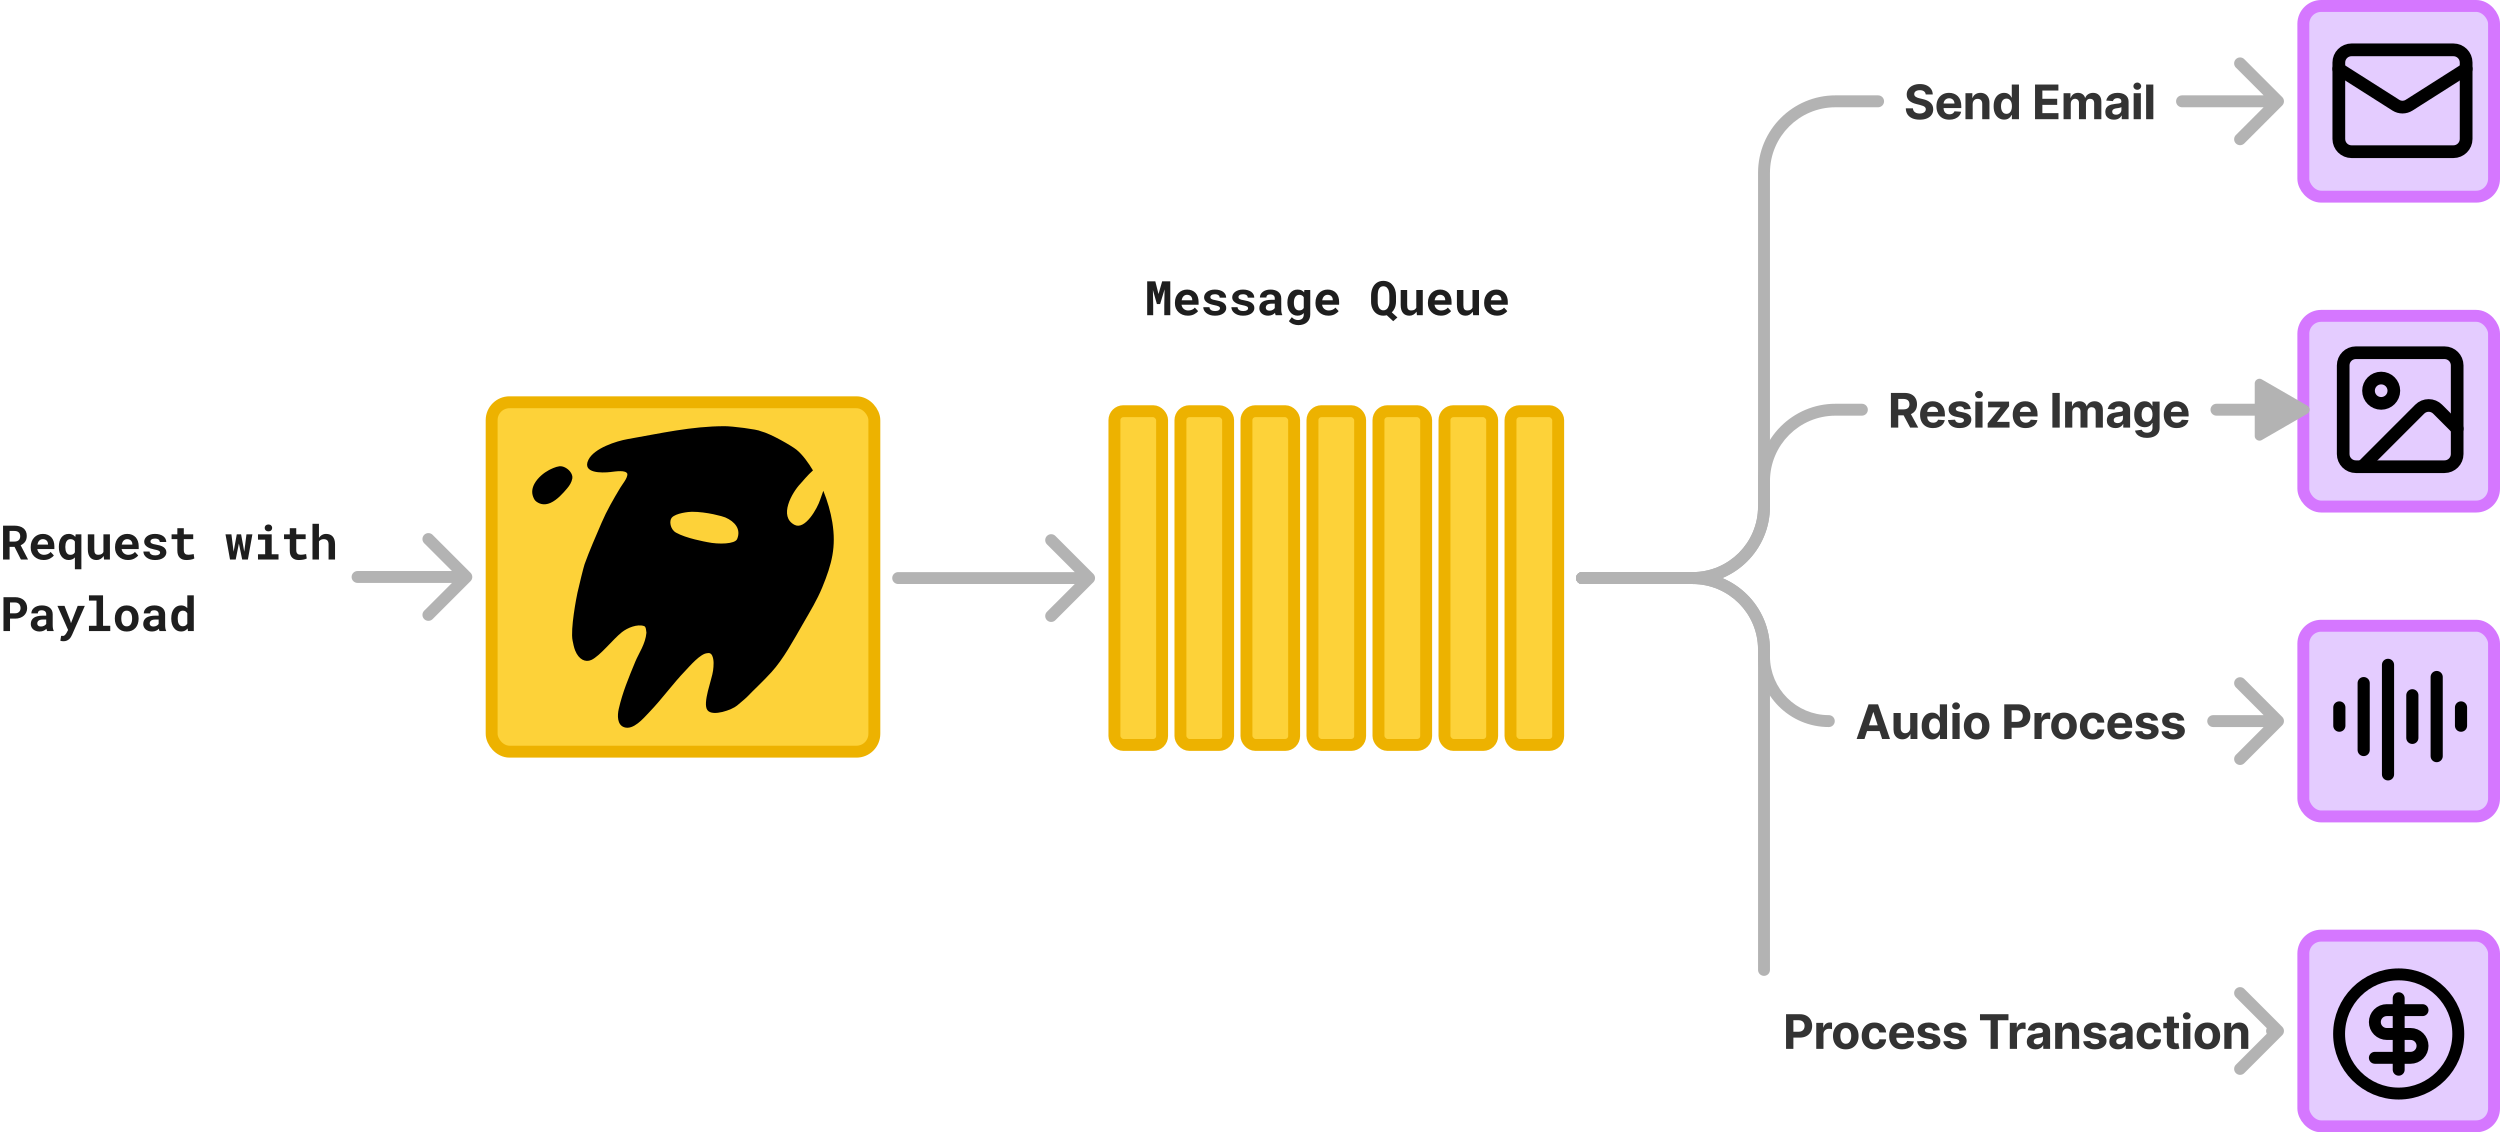 <svg width="839" height="380" viewBox="0 0 839 380" fill="none" xmlns="http://www.w3.org/2000/svg">
<rect x="165" y="135" width="128.429" height="117.261" rx="6" fill="#FDD239" stroke="#EDB200" stroke-width="4" stroke-linecap="round"/>
<path fill-rule="evenodd" clip-rule="evenodd" d="M187.787 156.946C186.514 157.102 184.963 157.904 184.423 158.186C181.752 159.576 178.018 163.097 179.337 166.529C179.544 167.07 179.764 167.584 180.237 167.935C183.841 170.616 187.774 166.232 190.005 163.576C190.773 162.663 191.39 161.709 191.624 160.489C191.934 158.878 189.565 156.728 187.787 156.946Z" fill="black"/>
<path fill-rule="evenodd" clip-rule="evenodd" d="M187.734 156.48C188.932 156.333 190.379 157.115 191.262 158.176C191.886 158.929 192.216 159.813 192.068 160.582C191.817 161.886 191.166 162.911 190.345 163.887C188.968 165.525 186.953 167.793 184.766 168.758C183.207 169.447 181.562 169.5 179.975 168.319C179.427 167.912 179.157 167.329 178.917 166.705C178.336 165.193 178.628 163.663 179.397 162.276C180.487 160.308 182.552 158.635 184.221 157.766C184.786 157.472 186.405 156.642 187.734 156.48ZM187.84 157.414C186.622 157.563 185.142 158.338 184.626 158.607C183.089 159.407 181.182 160.936 180.18 162.746C179.553 163.878 179.282 165.122 179.756 166.355C179.931 166.811 180.1 167.257 180.499 167.553C182.136 168.77 183.846 168.349 185.401 167.357C187.073 166.289 188.576 164.565 189.666 163.267C190.38 162.417 190.964 161.533 191.182 160.398C191.282 159.877 191.002 159.301 190.579 158.792C189.888 157.961 188.777 157.299 187.84 157.414Z" fill="black"/>
<path fill-rule="evenodd" clip-rule="evenodd" d="M237.417 219.215C237.432 219.215 237.446 219.215 237.461 219.217C237.437 219.219 237.423 219.218 237.417 219.215ZM272.831 157.87C271.188 159.282 268.993 161.952 268.637 162.323C265.798 165.279 261.167 173.396 266.705 176.169C270.185 177.912 274.294 170.674 275.251 167.684C275.398 167.225 275.837 166.038 276.307 164.708C277.689 168.105 278.774 171.832 279.329 175.301C280.645 183.519 279.235 189.145 275.919 197.199C274.198 201.381 271.856 205.213 269.63 209.077C266.196 215.036 262.92 221.175 258.862 225.617C255.847 228.917 253.305 231.18 250.653 233.942C250.034 234.586 247.316 236.784 247.357 236.784C245.746 238.179 239.16 240.599 237.427 238.345C235.657 236.041 238.958 227.966 239.308 225.042C239.495 223.488 239.694 221.454 238.985 219.975C238.449 218.863 237.349 219.183 237.417 219.215C235.153 219.199 231.353 223.691 230.084 225.013C225.575 229.708 222.385 234.342 217.862 239.051C215.939 241.053 212.576 245.139 209.451 244.055C207.09 243.235 207.169 240.066 207.649 237.939C208.917 232.328 211.016 227.374 213.189 222.093C214.372 219.219 216.606 216.174 216.943 212.342C216.837 211.793 216.858 210.353 216.19 210.122C213.88 209.32 210.596 210.686 208.727 212.145C205.79 214.439 201.328 220.195 198.441 221.484C196.464 222.366 194.253 221.372 193.026 218.32C192.575 217.197 192.394 216.069 192.169 215.02C191.355 211.205 193.5 200.244 193.8 198.89C194.294 196.661 195.861 190.251 196.183 189.356C197.891 184.613 199.911 180.084 201.89 175.447C203.627 171.379 205.893 167.472 208.162 163.692C208.944 162.389 210.604 160.505 210.552 159.073C210.137 157.613 206.569 158.217 204.899 158.41C202.022 158.744 195.269 158.897 197.452 154.35C199.335 150.428 206.859 148.018 210.673 147.357C221.472 145.483 231.975 143.027 243.296 143.027C245.534 143.027 254.168 144.052 255.349 144.724C258.73 145.564 265.741 149.666 267.284 150.909C269.355 152.576 271.305 155.326 272.831 157.87ZM225.463 173.709C224.537 174.737 224.848 177.6 226.861 178.745C230.262 180.679 236.673 181.796 237.463 181.961C241.152 182.729 246.666 182.626 247.385 180.894C248.761 177.579 246.632 175.048 243.394 173.641C242.607 173.299 237.203 171.751 232.22 171.752C231.141 171.752 226.832 172.189 225.463 173.709Z" fill="black"/>
<rect x="374" y="138" width="16" height="112" rx="3" fill="#FDD239" stroke="#EDB200" stroke-width="4" stroke-linecap="round"/>
<rect x="396.154" y="138" width="16" height="112" rx="3" fill="#FDD239" stroke="#EDB200" stroke-width="4" stroke-linecap="round"/>
<rect x="418.308" y="138" width="16" height="112" rx="3" fill="#FDD239" stroke="#EDB200" stroke-width="4" stroke-linecap="round"/>
<rect x="440.461" y="138" width="16" height="112" rx="3" fill="#FDD239" stroke="#EDB200" stroke-width="4" stroke-linecap="round"/>
<rect x="462.615" y="138" width="16" height="112" rx="3" fill="#FDD239" stroke="#EDB200" stroke-width="4" stroke-linecap="round"/>
<rect x="484.769" y="138" width="16" height="112" rx="3" fill="#FDD239" stroke="#EDB200" stroke-width="4" stroke-linecap="round"/>
<rect x="506.923" y="138" width="16" height="112" rx="3" fill="#FDD239" stroke="#EDB200" stroke-width="4" stroke-linecap="round"/>
<path d="M301.429 192C300.324 192 299.429 192.895 299.429 194C299.429 195.105 300.324 196 301.429 196V192ZM366.914 195.414C367.695 194.633 367.695 193.367 366.914 192.586L354.186 179.858C353.405 179.077 352.139 179.077 351.358 179.858C350.577 180.639 350.577 181.905 351.358 182.686L362.672 194L351.358 205.314C350.577 206.095 350.577 207.361 351.358 208.142C352.139 208.923 353.405 208.923 354.186 208.142L366.914 195.414ZM301.429 196H365.5V192H301.429V196Z" fill="#B3B3B3"/>
<path d="M4.883 183.535H3.219V187.785H1.023V176.41H4.836C5.466 176.41 6.036 176.486 6.547 176.637C7.057 176.783 7.495 176.999 7.859 177.285C8.219 177.572 8.495 177.928 8.688 178.355C8.885 178.783 8.984 179.277 8.984 179.84C8.984 180.246 8.935 180.613 8.836 180.941C8.742 181.264 8.607 181.553 8.43 181.809C8.247 182.069 8.029 182.296 7.773 182.488C7.523 182.681 7.242 182.848 6.93 182.988L9.375 187.684V187.785H7.023L4.883 183.535ZM3.219 181.754H4.844C5.182 181.754 5.479 181.707 5.734 181.613C5.995 181.514 6.206 181.374 6.367 181.191C6.503 181.046 6.604 180.871 6.672 180.668C6.745 180.465 6.781 180.238 6.781 179.988C6.781 179.686 6.734 179.421 6.641 179.191C6.552 178.957 6.417 178.764 6.234 178.613C6.073 178.478 5.875 178.374 5.641 178.301C5.406 178.228 5.138 178.191 4.836 178.191H3.219V181.754ZM14.636 187.941C13.986 187.941 13.394 187.835 12.863 187.621C12.332 187.408 11.876 187.116 11.496 186.746C11.116 186.382 10.821 185.952 10.613 185.457C10.41 184.957 10.308 184.423 10.308 183.855V183.543C10.308 182.897 10.41 182.309 10.613 181.777C10.816 181.241 11.1 180.78 11.465 180.395C11.829 180.009 12.261 179.71 12.761 179.496C13.261 179.283 13.806 179.176 14.394 179.176C15.004 179.176 15.545 179.277 16.019 179.48C16.498 179.678 16.905 179.96 17.238 180.324C17.566 180.689 17.816 181.129 17.988 181.645C18.16 182.155 18.246 182.72 18.246 183.34V184.262H12.511V184.285C12.584 184.624 12.678 184.897 12.793 185.105C12.907 185.309 13.061 185.493 13.254 185.66C13.452 185.832 13.678 185.965 13.933 186.059C14.189 186.152 14.467 186.199 14.769 186.199C15.196 186.199 15.611 186.118 16.012 185.957C16.413 185.796 16.738 185.553 16.988 185.23L18.074 186.402C17.798 186.793 17.36 187.147 16.762 187.465C16.163 187.783 15.454 187.941 14.636 187.941ZM14.379 180.934C14.134 180.934 13.91 180.978 13.707 181.066C13.504 181.15 13.327 181.272 13.176 181.434C13.019 181.595 12.889 181.788 12.785 182.012C12.681 182.236 12.603 182.486 12.551 182.762H16.113V182.59C16.113 182.361 16.071 182.145 15.988 181.941C15.905 181.738 15.79 181.561 15.644 181.41C15.498 181.264 15.319 181.15 15.105 181.066C14.897 180.978 14.655 180.934 14.379 180.934ZM19.75 183.488C19.75 182.848 19.823 182.262 19.968 181.73C20.114 181.199 20.33 180.743 20.617 180.363C20.898 179.988 21.244 179.697 21.656 179.488C22.073 179.28 22.549 179.176 23.085 179.176C23.367 179.176 23.625 179.207 23.859 179.27C24.099 179.332 24.317 179.421 24.515 179.535C24.656 179.618 24.789 179.715 24.914 179.824C25.039 179.934 25.156 180.056 25.265 180.191L25.398 179.332H27.312V191.035H25.132V187.066C25.023 187.191 24.903 187.303 24.773 187.402C24.643 187.501 24.507 187.587 24.367 187.66C24.184 187.749 23.984 187.816 23.765 187.863C23.552 187.915 23.32 187.941 23.07 187.941C22.539 187.941 22.067 187.835 21.656 187.621C21.244 187.402 20.898 187.1 20.617 186.715C20.335 186.335 20.119 185.884 19.968 185.363C19.823 184.837 19.75 184.267 19.75 183.652V183.488ZM21.921 183.652C21.921 184.001 21.953 184.329 22.015 184.637C22.078 184.944 22.177 185.212 22.312 185.441C22.448 185.676 22.622 185.861 22.835 185.996C23.054 186.132 23.317 186.199 23.625 186.199C23.812 186.199 23.981 186.181 24.132 186.145C24.289 186.103 24.429 186.048 24.554 185.98C24.679 185.908 24.789 185.819 24.882 185.715C24.976 185.605 25.059 185.483 25.132 185.348V181.754C25.059 181.624 24.976 181.509 24.882 181.41C24.789 181.306 24.679 181.217 24.554 181.145C24.434 181.077 24.296 181.025 24.14 180.988C23.989 180.952 23.823 180.934 23.64 180.934C23.333 180.934 23.07 181.001 22.851 181.137C22.638 181.267 22.463 181.447 22.328 181.676C22.187 181.905 22.083 182.176 22.015 182.488C21.953 182.796 21.921 183.129 21.921 183.488V183.652ZM34.917 187.785L34.792 186.598C34.506 187.02 34.16 187.35 33.753 187.59C33.352 187.829 32.912 187.949 32.433 187.949C31.995 187.949 31.594 187.882 31.23 187.746C30.865 187.611 30.553 187.395 30.292 187.098C30.032 186.806 29.829 186.434 29.683 185.98C29.542 185.522 29.472 184.973 29.472 184.332V179.332H31.644V184.348C31.644 184.691 31.667 184.98 31.714 185.215C31.766 185.449 31.847 185.637 31.956 185.777C32.066 185.923 32.209 186.027 32.386 186.09C32.563 186.152 32.779 186.184 33.035 186.184C33.264 186.184 33.469 186.16 33.652 186.113C33.839 186.066 34.003 185.999 34.144 185.91C34.264 185.832 34.37 185.738 34.464 185.629C34.558 185.52 34.639 185.397 34.706 185.262V179.332H36.886V187.785H34.917ZM42.937 187.941C42.286 187.941 41.694 187.835 41.163 187.621C40.632 187.408 40.176 187.116 39.796 186.746C39.416 186.382 39.121 185.952 38.913 185.457C38.71 184.957 38.608 184.423 38.608 183.855V183.543C38.608 182.897 38.71 182.309 38.913 181.777C39.116 181.241 39.4 180.78 39.765 180.395C40.129 180.009 40.562 179.71 41.062 179.496C41.562 179.283 42.106 179.176 42.694 179.176C43.304 179.176 43.846 179.277 44.319 179.48C44.799 179.678 45.205 179.96 45.538 180.324C45.866 180.689 46.116 181.129 46.288 181.645C46.46 182.155 46.546 182.72 46.546 183.34V184.262H40.812V184.285C40.885 184.624 40.978 184.897 41.093 185.105C41.208 185.309 41.361 185.493 41.554 185.66C41.752 185.832 41.978 185.965 42.233 186.059C42.489 186.152 42.767 186.199 43.069 186.199C43.496 186.199 43.911 186.118 44.312 185.957C44.713 185.796 45.038 185.553 45.288 185.23L46.374 186.402C46.098 186.793 45.661 187.147 45.062 187.465C44.463 187.783 43.754 187.941 42.937 187.941ZM42.679 180.934C42.434 180.934 42.21 180.978 42.007 181.066C41.804 181.15 41.627 181.272 41.476 181.434C41.319 181.595 41.189 181.788 41.085 182.012C40.981 182.236 40.903 182.486 40.851 182.762H44.413V182.59C44.413 182.361 44.371 182.145 44.288 181.941C44.205 181.738 44.09 181.561 43.944 181.41C43.799 181.264 43.619 181.15 43.405 181.066C43.197 180.978 42.955 180.934 42.679 180.934ZM53.722 185.465C53.722 185.335 53.69 185.22 53.628 185.121C53.571 185.022 53.466 184.928 53.315 184.84C53.159 184.757 52.953 184.678 52.698 184.605C52.443 184.533 52.12 184.46 51.729 184.387C51.235 184.288 50.782 184.165 50.37 184.02C49.964 183.868 49.615 183.686 49.323 183.473C49.032 183.264 48.802 183.022 48.636 182.746C48.474 182.47 48.393 182.152 48.393 181.793C48.393 181.444 48.477 181.111 48.643 180.793C48.81 180.475 49.05 180.197 49.362 179.957C49.675 179.717 50.055 179.527 50.503 179.387C50.951 179.246 51.456 179.176 52.018 179.176C52.607 179.176 53.136 179.246 53.604 179.387C54.073 179.522 54.472 179.71 54.8 179.949C55.123 180.194 55.37 180.483 55.542 180.816C55.714 181.15 55.8 181.512 55.8 181.902H53.628C53.628 181.762 53.604 181.632 53.557 181.512C53.511 181.387 53.44 181.275 53.347 181.176C53.216 181.046 53.039 180.941 52.815 180.863C52.597 180.785 52.331 180.746 52.018 180.746C51.753 180.746 51.521 180.772 51.323 180.824C51.125 180.876 50.964 180.949 50.839 181.043C50.724 181.126 50.636 181.225 50.573 181.34C50.516 181.449 50.487 181.566 50.487 181.691C50.487 181.816 50.513 181.934 50.565 182.043C50.617 182.147 50.711 182.241 50.847 182.324C50.977 182.413 51.157 182.493 51.386 182.566C51.615 182.634 51.907 182.694 52.261 182.746C52.771 182.829 53.245 182.936 53.682 183.066C54.12 183.197 54.498 183.363 54.815 183.566C55.133 183.775 55.38 184.027 55.557 184.324C55.74 184.616 55.831 184.965 55.831 185.371C55.831 185.746 55.74 186.092 55.557 186.41C55.38 186.723 55.128 186.993 54.8 187.223C54.466 187.452 54.065 187.632 53.597 187.762C53.128 187.887 52.604 187.949 52.026 187.949C51.391 187.949 50.828 187.866 50.339 187.699C49.854 187.533 49.448 187.314 49.12 187.043C48.792 186.777 48.542 186.475 48.37 186.137C48.203 185.793 48.12 185.449 48.12 185.105H50.19C50.206 185.335 50.268 185.533 50.378 185.699C50.487 185.861 50.628 185.991 50.8 186.09C50.972 186.194 51.167 186.27 51.386 186.316C51.61 186.363 51.839 186.387 52.073 186.387C52.354 186.387 52.599 186.363 52.807 186.316C53.021 186.264 53.196 186.197 53.331 186.113C53.461 186.03 53.557 185.934 53.62 185.824C53.688 185.715 53.722 185.595 53.722 185.465ZM61.686 177.262V179.332H64.842V180.934H61.686V184.566C61.686 184.874 61.72 185.132 61.788 185.34C61.861 185.543 61.962 185.704 62.092 185.824C62.223 185.949 62.379 186.038 62.561 186.09C62.749 186.142 62.957 186.168 63.186 186.168C63.353 186.168 63.522 186.16 63.694 186.145C63.871 186.129 64.04 186.108 64.202 186.082C64.358 186.061 64.504 186.038 64.639 186.012C64.78 185.986 64.9 185.96 64.999 185.934L65.21 187.426C65.059 187.514 64.882 187.592 64.678 187.66C64.475 187.723 64.259 187.775 64.03 187.816C63.801 187.858 63.561 187.889 63.311 187.91C63.066 187.936 62.824 187.949 62.585 187.949C62.121 187.949 61.699 187.889 61.319 187.77C60.944 187.645 60.624 187.452 60.358 187.191C60.087 186.936 59.879 186.611 59.733 186.215C59.587 185.814 59.514 185.335 59.514 184.777V180.934H57.585V179.332H59.514V177.262H61.686ZM77.194 187.785L75.678 179.332H77.662L78.295 184.355L78.397 185.16L78.545 184.355L79.459 179.332H80.912L81.826 184.332L81.975 185.137L82.084 184.316L82.709 179.332H84.701L83.186 187.785H81.279L80.35 183.27L80.17 182.41L79.998 183.27L79.1 187.785H77.194ZM86.58 179.332H91.182V186.02H93.471V187.785H86.58V186.02H88.986V181.105H86.58V179.332ZM88.83 177.168C88.83 177.001 88.859 176.848 88.916 176.707C88.978 176.561 89.064 176.436 89.174 176.332C89.283 176.233 89.413 176.155 89.564 176.098C89.721 176.04 89.893 176.012 90.08 176.012C90.466 176.012 90.77 176.121 90.994 176.34C91.223 176.553 91.338 176.829 91.338 177.168C91.338 177.507 91.223 177.785 90.994 178.004C90.77 178.217 90.466 178.324 90.08 178.324C89.893 178.324 89.721 178.296 89.564 178.238C89.413 178.181 89.283 178.1 89.174 177.996C89.064 177.897 88.978 177.777 88.916 177.637C88.859 177.491 88.83 177.335 88.83 177.168ZM99.42 177.262V179.332H102.576V180.934H99.42V184.566C99.42 184.874 99.454 185.132 99.521 185.34C99.594 185.543 99.696 185.704 99.826 185.824C99.956 185.949 100.112 186.038 100.295 186.09C100.482 186.142 100.691 186.168 100.92 186.168C101.086 186.168 101.256 186.16 101.427 186.145C101.605 186.129 101.774 186.108 101.935 186.082C102.092 186.061 102.237 186.038 102.373 186.012C102.513 185.986 102.633 185.96 102.732 185.934L102.943 187.426C102.792 187.514 102.615 187.592 102.412 187.66C102.209 187.723 101.993 187.775 101.763 187.816C101.534 187.858 101.295 187.889 101.045 187.91C100.8 187.936 100.558 187.949 100.318 187.949C99.855 187.949 99.433 187.889 99.052 187.77C98.677 187.645 98.357 187.452 98.092 187.191C97.821 186.936 97.612 186.611 97.467 186.215C97.321 185.814 97.248 185.335 97.248 184.777V180.934H95.318V179.332H97.248V177.262H99.42ZM107.041 180.496C107.15 180.335 107.27 180.186 107.4 180.051C107.535 179.91 107.676 179.788 107.822 179.684C108.046 179.522 108.293 179.397 108.564 179.309C108.835 179.22 109.121 179.176 109.423 179.176C109.866 179.176 110.272 179.243 110.642 179.379C111.012 179.509 111.33 179.715 111.595 179.996C111.861 180.277 112.067 180.639 112.212 181.082C112.363 181.52 112.439 182.048 112.439 182.668V187.785H110.267V182.652C110.267 182.35 110.228 182.09 110.15 181.871C110.077 181.652 109.97 181.475 109.83 181.34C109.689 181.204 109.52 181.105 109.322 181.043C109.124 180.975 108.9 180.941 108.65 180.941C108.457 180.941 108.278 180.96 108.111 180.996C107.944 181.033 107.793 181.087 107.658 181.16C107.533 181.223 107.418 181.298 107.314 181.387C107.215 181.475 107.124 181.574 107.041 181.684V187.785H104.869V175.785H107.041V180.496ZM3.359 207.613V211.785H1.164V200.41H5.055C5.674 200.41 6.234 200.501 6.734 200.684C7.234 200.861 7.661 201.108 8.016 201.426C8.365 201.749 8.633 202.134 8.82 202.582C9.013 203.03 9.109 203.527 9.109 204.074C9.109 204.585 9.013 205.056 8.82 205.488C8.633 205.921 8.365 206.293 8.016 206.605C7.661 206.923 7.234 207.171 6.734 207.348C6.234 207.525 5.674 207.613 5.055 207.613H3.359ZM3.359 205.832H5.055C5.367 205.832 5.638 205.785 5.867 205.691C6.096 205.598 6.289 205.47 6.445 205.309C6.596 205.147 6.708 204.962 6.781 204.754C6.859 204.54 6.898 204.319 6.898 204.09C6.898 203.824 6.859 203.577 6.781 203.348C6.708 203.118 6.596 202.918 6.445 202.746C6.289 202.574 6.096 202.439 5.867 202.34C5.638 202.241 5.367 202.191 5.055 202.191H3.359V205.832ZM15.816 211.785C15.764 211.681 15.72 211.561 15.683 211.426C15.647 211.29 15.616 211.147 15.59 210.996C15.47 211.126 15.332 211.249 15.176 211.363C15.019 211.478 14.847 211.577 14.66 211.66C14.467 211.749 14.256 211.816 14.027 211.863C13.798 211.915 13.551 211.941 13.285 211.941C12.853 211.941 12.454 211.879 12.09 211.754C11.73 211.629 11.42 211.454 11.16 211.23C10.899 211.007 10.696 210.741 10.551 210.434C10.405 210.121 10.332 209.783 10.332 209.418C10.332 208.949 10.423 208.535 10.605 208.176C10.787 207.811 11.061 207.512 11.426 207.277C11.754 207.064 12.157 206.902 12.636 206.793C13.121 206.678 13.676 206.621 14.301 206.621H15.511V206.121C15.511 205.923 15.48 205.746 15.418 205.59C15.355 205.428 15.261 205.29 15.136 205.176C15.006 205.056 14.842 204.965 14.644 204.902C14.452 204.835 14.225 204.801 13.965 204.801C13.736 204.801 13.537 204.829 13.371 204.887C13.204 204.939 13.069 205.014 12.965 205.113C12.871 205.202 12.801 205.309 12.754 205.434C12.712 205.559 12.691 205.697 12.691 205.848H10.519C10.519 205.488 10.597 205.147 10.754 204.824C10.915 204.501 11.149 204.217 11.457 203.973C11.759 203.728 12.129 203.535 12.566 203.395C13.009 203.249 13.514 203.176 14.082 203.176C14.592 203.176 15.066 203.238 15.504 203.363C15.946 203.488 16.329 203.673 16.652 203.918C16.975 204.163 17.228 204.473 17.41 204.848C17.592 205.217 17.683 205.647 17.683 206.137V209.762C17.683 210.215 17.712 210.59 17.769 210.887C17.827 211.184 17.91 211.439 18.019 211.652V211.785H15.816ZM13.746 210.262C13.965 210.262 14.168 210.236 14.355 210.184C14.543 210.132 14.712 210.064 14.863 209.98C15.014 209.897 15.144 209.803 15.254 209.699C15.363 209.59 15.449 209.48 15.511 209.371V207.918H14.402C14.064 207.918 13.774 207.952 13.535 208.02C13.295 208.082 13.1 208.171 12.949 208.285C12.798 208.405 12.686 208.548 12.613 208.715C12.54 208.876 12.504 209.053 12.504 209.246C12.504 209.397 12.53 209.538 12.582 209.668C12.639 209.793 12.72 209.9 12.824 209.988C12.928 210.072 13.056 210.139 13.207 210.191C13.363 210.238 13.543 210.262 13.746 210.262ZM21.304 215.199C21.096 215.199 20.914 215.186 20.757 215.16C20.606 215.134 20.437 215.095 20.25 215.043L20.515 213.387C20.604 213.387 20.716 213.389 20.851 213.395C20.992 213.405 21.104 213.41 21.187 213.41C21.359 213.41 21.51 213.355 21.64 213.246C21.776 213.142 21.89 213.027 21.984 212.902C22.078 212.777 22.145 212.684 22.187 212.621C22.234 212.559 22.289 212.47 22.351 212.355L22.851 211.426L19.273 203.332H21.648L23.585 208.285L23.82 209.145L24.14 208.301L26.07 203.332H28.468L24.179 213.051C24.085 213.264 23.963 213.496 23.812 213.746C23.666 213.996 23.481 214.228 23.257 214.441C23.033 214.655 22.76 214.835 22.437 214.98C22.119 215.126 21.742 215.199 21.304 215.199ZM29.855 199.785H34.581V210.02H37.003V211.785H29.855V210.02H32.386V201.559H29.855V199.785ZM38.538 207.48C38.538 206.866 38.627 206.298 38.804 205.777C38.981 205.251 39.241 204.796 39.585 204.41C39.924 204.025 40.338 203.723 40.827 203.504C41.322 203.285 41.887 203.176 42.523 203.176C43.158 203.176 43.723 203.285 44.218 203.504C44.713 203.723 45.132 204.025 45.476 204.41C45.814 204.796 46.072 205.251 46.249 205.777C46.426 206.298 46.515 206.866 46.515 207.48V207.645C46.515 208.264 46.426 208.837 46.249 209.363C46.072 209.884 45.814 210.337 45.476 210.723C45.137 211.108 44.721 211.41 44.226 211.629C43.731 211.842 43.168 211.949 42.538 211.949C41.903 211.949 41.335 211.842 40.835 211.629C40.34 211.41 39.924 211.108 39.585 210.723C39.241 210.337 38.981 209.884 38.804 209.363C38.627 208.837 38.538 208.264 38.538 207.645V207.48ZM40.71 207.645C40.71 207.999 40.744 208.332 40.812 208.645C40.879 208.952 40.986 209.22 41.132 209.449C41.278 209.684 41.465 209.868 41.694 210.004C41.929 210.139 42.21 210.207 42.538 210.207C42.856 210.207 43.129 210.139 43.358 210.004C43.588 209.868 43.775 209.684 43.921 209.449C44.062 209.22 44.166 208.952 44.233 208.645C44.301 208.332 44.335 207.999 44.335 207.645V207.48C44.335 207.137 44.301 206.811 44.233 206.504C44.166 206.197 44.062 205.926 43.921 205.691C43.775 205.457 43.588 205.272 43.358 205.137C43.129 205.001 42.851 204.934 42.523 204.934C42.2 204.934 41.924 205.001 41.694 205.137C41.465 205.272 41.278 205.457 41.132 205.691C40.986 205.926 40.879 206.197 40.812 206.504C40.744 206.811 40.71 207.137 40.71 207.48V207.645ZM53.55 211.785C53.498 211.681 53.453 211.561 53.417 211.426C53.38 211.29 53.349 211.147 53.323 210.996C53.203 211.126 53.065 211.249 52.909 211.363C52.753 211.478 52.581 211.577 52.393 211.66C52.201 211.749 51.99 211.816 51.761 211.863C51.532 211.915 51.284 211.941 51.018 211.941C50.586 211.941 50.188 211.879 49.823 211.754C49.464 211.629 49.154 211.454 48.893 211.23C48.633 211.007 48.43 210.741 48.284 210.434C48.138 210.121 48.065 209.783 48.065 209.418C48.065 208.949 48.157 208.535 48.339 208.176C48.521 207.811 48.794 207.512 49.159 207.277C49.487 207.064 49.891 206.902 50.37 206.793C50.854 206.678 51.409 206.621 52.034 206.621H53.245V206.121C53.245 205.923 53.214 205.746 53.151 205.59C53.089 205.428 52.995 205.29 52.87 205.176C52.74 205.056 52.576 204.965 52.378 204.902C52.185 204.835 51.959 204.801 51.698 204.801C51.469 204.801 51.271 204.829 51.104 204.887C50.938 204.939 50.802 205.014 50.698 205.113C50.604 205.202 50.534 205.309 50.487 205.434C50.446 205.559 50.425 205.697 50.425 205.848H48.253C48.253 205.488 48.331 205.147 48.487 204.824C48.649 204.501 48.883 204.217 49.19 203.973C49.492 203.728 49.862 203.535 50.3 203.395C50.742 203.249 51.248 203.176 51.815 203.176C52.326 203.176 52.8 203.238 53.237 203.363C53.68 203.488 54.063 203.673 54.386 203.918C54.709 204.163 54.961 204.473 55.143 204.848C55.326 205.217 55.417 205.647 55.417 206.137V209.762C55.417 210.215 55.446 210.59 55.503 210.887C55.56 211.184 55.643 211.439 55.753 211.652V211.785H53.55ZM51.479 210.262C51.698 210.262 51.901 210.236 52.089 210.184C52.276 210.132 52.446 210.064 52.597 209.98C52.748 209.897 52.878 209.803 52.987 209.699C53.097 209.59 53.182 209.48 53.245 209.371V207.918H52.136C51.797 207.918 51.508 207.952 51.268 208.02C51.029 208.082 50.834 208.171 50.682 208.285C50.532 208.405 50.419 208.548 50.347 208.715C50.274 208.876 50.237 209.053 50.237 209.246C50.237 209.397 50.263 209.538 50.315 209.668C50.373 209.793 50.453 209.9 50.557 209.988C50.662 210.072 50.789 210.139 50.94 210.191C51.097 210.238 51.276 210.262 51.479 210.262ZM57.475 207.496C57.475 206.855 57.548 206.27 57.694 205.738C57.845 205.207 58.064 204.751 58.35 204.371C58.637 203.991 58.983 203.697 59.389 203.488C59.801 203.28 60.27 203.176 60.796 203.176C61.238 203.176 61.626 203.257 61.96 203.418C62.298 203.574 62.598 203.798 62.858 204.09V199.785H65.038V211.785H63.077L62.967 210.902C62.702 211.23 62.389 211.486 62.03 211.668C61.671 211.85 61.254 211.941 60.78 211.941C60.264 211.941 59.801 211.835 59.389 211.621C58.983 211.402 58.639 211.103 58.358 210.723C58.072 210.342 57.853 209.892 57.702 209.371C57.551 208.845 57.475 208.275 57.475 207.66V207.496ZM59.647 207.66C59.647 208.014 59.676 208.345 59.733 208.652C59.796 208.954 59.895 209.217 60.03 209.441C60.165 209.671 60.34 209.85 60.553 209.98C60.767 210.111 61.027 210.176 61.335 210.176C61.71 210.176 62.02 210.095 62.264 209.934C62.514 209.772 62.712 209.551 62.858 209.27V205.848C62.712 205.561 62.517 205.34 62.272 205.184C62.027 205.022 61.72 204.941 61.35 204.941C61.043 204.941 60.78 205.009 60.561 205.145C60.348 205.275 60.173 205.454 60.038 205.684C59.902 205.918 59.803 206.191 59.741 206.504C59.678 206.811 59.647 207.142 59.647 207.496V207.66Z" fill="#1E1E1E"/>
<path d="M120 191.631C118.895 191.631 118 192.526 118 193.631C118 194.735 118.895 195.631 120 195.631V191.631ZM157.914 195.045C158.695 194.264 158.695 192.998 157.914 192.217L145.186 179.489C144.405 178.708 143.139 178.708 142.358 179.489C141.577 180.27 141.577 181.536 142.358 182.317L153.672 193.631L142.358 204.945C141.577 205.726 141.577 206.992 142.358 207.773C143.139 208.554 144.405 208.554 145.186 207.773L157.914 195.045ZM120 195.631H156.5V191.631H120V195.631Z" fill="#B3B3B3"/>
<path d="M387.719 94.41L388.797 98.684L390.023 94.41H392.75V105.785H390.734V102.418L390.828 97.098L389.336 102.035H388.25L386.914 97.309L387.008 102.418V105.785H384.992V94.41H387.719ZM398.637 105.941C397.985 105.941 397.394 105.835 396.863 105.621C396.332 105.408 395.876 105.116 395.496 104.746C395.116 104.382 394.821 103.952 394.613 103.457C394.41 102.957 394.308 102.423 394.308 101.855V101.543C394.308 100.897 394.41 100.309 394.613 99.777C394.816 99.241 395.1 98.78 395.465 98.394C395.829 98.009 396.262 97.71 396.762 97.496C397.262 97.283 397.806 97.176 398.394 97.176C399.004 97.176 399.545 97.277 400.019 97.481C400.498 97.678 400.905 97.96 401.238 98.324C401.566 98.689 401.816 99.129 401.988 99.644C402.16 100.155 402.246 100.72 402.246 101.34V102.262H396.512V102.285C396.584 102.624 396.678 102.897 396.793 103.105C396.907 103.309 397.061 103.493 397.254 103.66C397.452 103.832 397.678 103.965 397.933 104.059C398.189 104.152 398.467 104.199 398.769 104.199C399.196 104.199 399.61 104.118 400.012 103.957C400.413 103.796 400.738 103.553 400.988 103.23L402.074 104.402C401.798 104.793 401.36 105.147 400.762 105.465C400.163 105.783 399.454 105.941 398.637 105.941ZM398.379 98.934C398.134 98.934 397.91 98.978 397.707 99.066C397.504 99.15 397.327 99.272 397.176 99.434C397.019 99.595 396.889 99.788 396.785 100.012C396.681 100.236 396.603 100.486 396.551 100.762H400.113V100.59C400.113 100.361 400.071 100.145 399.988 99.941C399.905 99.738 399.79 99.561 399.644 99.41C399.498 99.264 399.319 99.15 399.105 99.066C398.897 98.978 398.655 98.934 398.379 98.934ZM409.421 103.465C409.421 103.335 409.39 103.22 409.328 103.121C409.27 103.022 409.166 102.928 409.015 102.84C408.859 102.757 408.653 102.678 408.398 102.605C408.143 102.533 407.82 102.46 407.429 102.387C406.934 102.288 406.481 102.165 406.07 102.02C405.664 101.868 405.315 101.686 405.023 101.473C404.731 101.264 404.502 101.022 404.336 100.746C404.174 100.47 404.093 100.152 404.093 99.793C404.093 99.444 404.177 99.111 404.343 98.793C404.51 98.475 404.75 98.197 405.062 97.957C405.375 97.717 405.755 97.527 406.203 97.387C406.651 97.246 407.156 97.176 407.718 97.176C408.307 97.176 408.836 97.246 409.304 97.387C409.773 97.522 410.171 97.71 410.5 97.949C410.822 98.194 411.07 98.483 411.242 98.816C411.414 99.15 411.5 99.512 411.5 99.902H409.328C409.328 99.762 409.304 99.632 409.257 99.512C409.211 99.387 409.14 99.275 409.046 99.176C408.916 99.046 408.739 98.941 408.515 98.863C408.296 98.785 408.031 98.746 407.718 98.746C407.453 98.746 407.221 98.772 407.023 98.824C406.825 98.876 406.664 98.949 406.539 99.043C406.424 99.126 406.336 99.225 406.273 99.34C406.216 99.449 406.187 99.566 406.187 99.691C406.187 99.816 406.213 99.934 406.265 100.043C406.317 100.147 406.411 100.241 406.546 100.324C406.677 100.413 406.856 100.493 407.086 100.566C407.315 100.634 407.606 100.694 407.961 100.746C408.471 100.829 408.945 100.936 409.382 101.066C409.82 101.197 410.197 101.363 410.515 101.566C410.833 101.775 411.08 102.027 411.257 102.324C411.44 102.616 411.531 102.965 411.531 103.371C411.531 103.746 411.44 104.092 411.257 104.41C411.08 104.723 410.828 104.993 410.5 105.223C410.166 105.452 409.765 105.632 409.296 105.762C408.828 105.887 408.304 105.949 407.726 105.949C407.091 105.949 406.528 105.866 406.039 105.699C405.554 105.533 405.148 105.314 404.82 105.043C404.492 104.777 404.242 104.475 404.07 104.137C403.903 103.793 403.82 103.449 403.82 103.105H405.89C405.906 103.335 405.968 103.533 406.078 103.699C406.187 103.861 406.328 103.991 406.5 104.09C406.671 104.194 406.867 104.27 407.086 104.316C407.309 104.363 407.539 104.387 407.773 104.387C408.054 104.387 408.299 104.363 408.507 104.316C408.721 104.264 408.895 104.197 409.031 104.113C409.161 104.03 409.257 103.934 409.32 103.824C409.388 103.715 409.421 103.595 409.421 103.465ZM418.855 103.465C418.855 103.335 418.824 103.22 418.761 103.121C418.704 103.022 418.6 102.928 418.449 102.84C418.292 102.757 418.087 102.678 417.831 102.605C417.576 102.533 417.253 102.46 416.863 102.387C416.368 102.288 415.915 102.165 415.503 102.02C415.097 101.868 414.748 101.686 414.456 101.473C414.165 101.264 413.936 101.022 413.769 100.746C413.607 100.47 413.527 100.152 413.527 99.793C413.527 99.444 413.61 99.111 413.777 98.793C413.943 98.475 414.183 98.197 414.495 97.957C414.808 97.717 415.188 97.527 415.636 97.387C416.084 97.246 416.589 97.176 417.152 97.176C417.74 97.176 418.269 97.246 418.738 97.387C419.206 97.522 419.605 97.71 419.933 97.949C420.256 98.194 420.503 98.483 420.675 98.816C420.847 99.15 420.933 99.512 420.933 99.902H418.761C418.761 99.762 418.738 99.632 418.691 99.512C418.644 99.387 418.574 99.275 418.48 99.176C418.35 99.046 418.173 98.941 417.949 98.863C417.73 98.785 417.464 98.746 417.152 98.746C416.886 98.746 416.654 98.772 416.456 98.824C416.258 98.876 416.097 98.949 415.972 99.043C415.857 99.126 415.769 99.225 415.706 99.34C415.649 99.449 415.62 99.566 415.62 99.691C415.62 99.816 415.646 99.934 415.699 100.043C415.751 100.147 415.844 100.241 415.98 100.324C416.11 100.413 416.29 100.493 416.519 100.566C416.748 100.634 417.04 100.694 417.394 100.746C417.904 100.829 418.378 100.936 418.816 101.066C419.253 101.197 419.631 101.363 419.949 101.566C420.266 101.775 420.514 102.027 420.691 102.324C420.873 102.616 420.964 102.965 420.964 103.371C420.964 103.746 420.873 104.092 420.691 104.41C420.514 104.723 420.261 104.993 419.933 105.223C419.6 105.452 419.199 105.632 418.73 105.762C418.261 105.887 417.738 105.949 417.16 105.949C416.524 105.949 415.962 105.866 415.472 105.699C414.988 105.533 414.581 105.314 414.253 105.043C413.925 104.777 413.675 104.475 413.503 104.137C413.337 103.793 413.253 103.449 413.253 103.105H415.324C415.339 103.335 415.402 103.533 415.511 103.699C415.62 103.861 415.761 103.991 415.933 104.09C416.105 104.194 416.3 104.27 416.519 104.316C416.743 104.363 416.972 104.387 417.206 104.387C417.488 104.387 417.732 104.363 417.941 104.316C418.154 104.264 418.329 104.197 418.464 104.113C418.594 104.03 418.691 103.934 418.753 103.824C418.821 103.715 418.855 103.595 418.855 103.465ZM428.116 105.785C428.064 105.681 428.02 105.561 427.984 105.426C427.947 105.29 427.916 105.147 427.89 104.996C427.77 105.126 427.632 105.249 427.476 105.363C427.319 105.478 427.148 105.577 426.96 105.66C426.767 105.749 426.556 105.816 426.327 105.863C426.098 105.915 425.851 105.941 425.585 105.941C425.153 105.941 424.754 105.879 424.39 105.754C424.03 105.629 423.72 105.454 423.46 105.23C423.2 105.007 422.997 104.741 422.851 104.434C422.705 104.121 422.632 103.783 422.632 103.418C422.632 102.949 422.723 102.535 422.905 102.176C423.088 101.811 423.361 101.512 423.726 101.277C424.054 101.064 424.457 100.902 424.937 100.793C425.421 100.678 425.976 100.621 426.601 100.621H427.812V100.121C427.812 99.923 427.78 99.746 427.718 99.59C427.655 99.428 427.562 99.29 427.437 99.176C427.306 99.056 427.142 98.965 426.944 98.902C426.752 98.835 426.525 98.801 426.265 98.801C426.036 98.801 425.838 98.829 425.671 98.887C425.504 98.939 425.369 99.014 425.265 99.113C425.171 99.202 425.101 99.309 425.054 99.434C425.012 99.559 424.991 99.697 424.991 99.848H422.819C422.819 99.488 422.898 99.147 423.054 98.824C423.215 98.501 423.45 98.217 423.757 97.973C424.059 97.728 424.429 97.535 424.866 97.394C425.309 97.249 425.814 97.176 426.382 97.176C426.892 97.176 427.366 97.238 427.804 97.363C428.247 97.488 428.629 97.673 428.952 97.918C429.275 98.163 429.528 98.473 429.71 98.848C429.892 99.217 429.984 99.647 429.984 100.137V103.762C429.984 104.215 430.012 104.59 430.069 104.887C430.127 105.184 430.21 105.439 430.319 105.652V105.785H428.116ZM426.046 104.262C426.265 104.262 426.468 104.236 426.655 104.184C426.843 104.132 427.012 104.064 427.163 103.98C427.314 103.897 427.444 103.803 427.554 103.699C427.663 103.59 427.749 103.48 427.812 103.371V101.918H426.702C426.364 101.918 426.075 101.952 425.835 102.02C425.595 102.082 425.4 102.171 425.249 102.285C425.098 102.405 424.986 102.548 424.913 102.715C424.84 102.876 424.804 103.053 424.804 103.246C424.804 103.397 424.83 103.538 424.882 103.668C424.939 103.793 425.02 103.9 425.124 103.988C425.228 104.072 425.356 104.139 425.507 104.191C425.663 104.238 425.843 104.262 426.046 104.262ZM432.05 101.496C432.05 100.855 432.128 100.27 432.284 99.738C432.446 99.207 432.675 98.751 432.972 98.371C433.268 97.991 433.628 97.697 434.05 97.488C434.472 97.28 434.948 97.176 435.479 97.176C435.766 97.176 436.026 97.204 436.261 97.262C436.5 97.314 436.716 97.394 436.909 97.504C437.055 97.582 437.19 97.676 437.315 97.785C437.44 97.889 437.555 98.007 437.659 98.137L437.745 97.332H439.722V105.512C439.722 106.085 439.623 106.595 439.425 107.043C439.232 107.491 438.961 107.868 438.612 108.176C438.258 108.483 437.834 108.715 437.339 108.871C436.849 109.033 436.307 109.113 435.714 109.113C435.459 109.113 435.185 109.087 434.893 109.035C434.602 108.983 434.313 108.902 434.026 108.793C433.74 108.684 433.469 108.543 433.214 108.371C432.959 108.204 432.74 108.004 432.557 107.77L433.534 106.449C433.675 106.611 433.826 106.751 433.987 106.871C434.149 106.996 434.318 107.098 434.495 107.176C434.667 107.254 434.844 107.311 435.026 107.348C435.214 107.389 435.406 107.41 435.604 107.41C435.922 107.41 436.203 107.366 436.448 107.277C436.698 107.189 436.906 107.059 437.073 106.887C437.224 106.73 437.339 106.538 437.417 106.309C437.5 106.079 437.542 105.822 437.542 105.535V105.051C437.438 105.165 437.328 105.27 437.214 105.363C437.099 105.457 436.977 105.54 436.847 105.613C436.654 105.717 436.44 105.798 436.206 105.855C435.977 105.913 435.729 105.941 435.464 105.941C434.938 105.941 434.464 105.835 434.042 105.621C433.625 105.402 433.268 105.103 432.972 104.723C432.675 104.342 432.446 103.892 432.284 103.371C432.128 102.845 432.05 102.275 432.05 101.66V101.496ZM434.229 101.66C434.229 102.014 434.263 102.345 434.331 102.652C434.404 102.954 434.513 103.217 434.659 103.441C434.805 103.671 434.99 103.85 435.214 103.98C435.438 104.111 435.703 104.176 436.011 104.176C436.198 104.176 436.367 104.158 436.518 104.121C436.675 104.085 436.815 104.033 436.94 103.965C437.071 103.892 437.185 103.803 437.284 103.699C437.383 103.595 437.469 103.478 437.542 103.348V99.769C437.464 99.624 437.37 99.496 437.261 99.387C437.151 99.277 437.026 99.189 436.886 99.121C436.766 99.064 436.633 99.019 436.487 98.988C436.347 98.957 436.193 98.941 436.026 98.941C435.719 98.941 435.453 99.009 435.229 99.144C435.005 99.275 434.821 99.454 434.675 99.684C434.524 99.918 434.412 100.191 434.339 100.504C434.266 100.811 434.229 101.142 434.229 101.496V101.66ZM445.803 105.941C445.152 105.941 444.561 105.835 444.03 105.621C443.499 105.408 443.043 105.116 442.663 104.746C442.283 104.382 441.988 103.952 441.78 103.457C441.577 102.957 441.475 102.423 441.475 101.855V101.543C441.475 100.897 441.577 100.309 441.78 99.777C441.983 99.241 442.267 98.78 442.632 98.394C442.996 98.009 443.428 97.71 443.928 97.496C444.428 97.283 444.973 97.176 445.561 97.176C446.171 97.176 446.712 97.277 447.186 97.481C447.665 97.678 448.072 97.96 448.405 98.324C448.733 98.689 448.983 99.129 449.155 99.644C449.327 100.155 449.413 100.72 449.413 101.34V102.262H443.678V102.285C443.751 102.624 443.845 102.897 443.96 103.105C444.074 103.309 444.228 103.493 444.421 103.66C444.618 103.832 444.845 103.965 445.1 104.059C445.355 104.152 445.634 104.199 445.936 104.199C446.363 104.199 446.777 104.118 447.178 103.957C447.579 103.796 447.905 103.553 448.155 103.23L449.241 104.402C448.965 104.793 448.527 105.147 447.928 105.465C447.329 105.783 446.621 105.941 445.803 105.941ZM445.546 98.934C445.301 98.934 445.077 98.978 444.874 99.066C444.671 99.15 444.493 99.272 444.342 99.434C444.186 99.595 444.056 99.788 443.952 100.012C443.848 100.236 443.77 100.486 443.717 100.762H447.28V100.59C447.28 100.361 447.238 100.145 447.155 99.941C447.072 99.738 446.957 99.561 446.811 99.41C446.665 99.264 446.486 99.15 446.272 99.066C446.064 98.978 445.822 98.934 445.546 98.934ZM468.498 101.277C468.493 101.668 468.451 102.048 468.373 102.418C468.3 102.788 468.191 103.137 468.045 103.465C467.931 103.72 467.793 103.965 467.631 104.199C467.475 104.428 467.295 104.639 467.092 104.832L468.975 106.535L467.561 107.793L465.397 105.793C465.214 105.84 465.027 105.876 464.834 105.902C464.647 105.928 464.451 105.941 464.248 105.941C463.79 105.941 463.368 105.879 462.983 105.754C462.597 105.629 462.248 105.454 461.936 105.23C461.618 105.001 461.339 104.728 461.1 104.41C460.865 104.092 460.675 103.751 460.53 103.387C460.399 103.069 460.3 102.733 460.233 102.379C460.165 102.02 460.131 101.652 460.131 101.277V99.309C460.131 98.876 460.162 98.462 460.225 98.066C460.293 97.665 460.389 97.296 460.514 96.957C460.66 96.535 460.855 96.155 461.1 95.816C461.345 95.473 461.636 95.181 461.975 94.941C462.282 94.723 462.626 94.553 463.006 94.434C463.386 94.314 463.8 94.254 464.248 94.254C464.696 94.254 465.115 94.314 465.506 94.434C465.897 94.553 466.251 94.723 466.569 94.941C466.928 95.197 467.243 95.509 467.514 95.879C467.785 96.249 467.998 96.663 468.155 97.121C468.269 97.444 468.355 97.79 468.412 98.16C468.47 98.525 468.498 98.908 468.498 99.309V101.277ZM466.272 99.293C466.272 98.986 466.256 98.691 466.225 98.41C466.194 98.129 466.141 97.871 466.069 97.637C466.006 97.392 465.915 97.171 465.795 96.973C465.675 96.769 465.54 96.598 465.389 96.457C465.243 96.337 465.074 96.243 464.881 96.176C464.694 96.108 464.483 96.074 464.248 96.074C464.024 96.074 463.824 96.106 463.647 96.168C463.47 96.231 463.313 96.322 463.178 96.441C462.98 96.613 462.821 96.835 462.701 97.106C462.587 97.371 462.503 97.671 462.451 98.004C462.42 98.197 462.397 98.402 462.381 98.621C462.365 98.835 462.358 99.059 462.358 99.293V101.277C462.358 101.475 462.365 101.673 462.381 101.871C462.402 102.069 462.433 102.259 462.475 102.441C462.537 102.723 462.628 102.978 462.748 103.207C462.868 103.436 463.019 103.626 463.201 103.777C463.332 103.892 463.483 103.98 463.655 104.043C463.832 104.105 464.03 104.137 464.248 104.137C464.472 104.137 464.675 104.105 464.858 104.043C465.04 103.975 465.204 103.887 465.35 103.777C465.532 103.626 465.686 103.439 465.811 103.215C465.941 102.991 466.043 102.751 466.115 102.496C466.168 102.303 466.207 102.105 466.233 101.902C466.259 101.694 466.272 101.486 466.272 101.277V99.293ZM475.518 105.785L475.393 104.598C475.106 105.02 474.76 105.35 474.354 105.59C473.952 105.829 473.512 105.949 473.033 105.949C472.596 105.949 472.195 105.882 471.83 105.746C471.465 105.611 471.153 105.395 470.893 105.098C470.632 104.806 470.429 104.434 470.283 103.98C470.143 103.522 470.072 102.973 470.072 102.332V97.332H472.244V102.348C472.244 102.691 472.268 102.98 472.314 103.215C472.367 103.449 472.447 103.637 472.557 103.777C472.666 103.923 472.809 104.027 472.986 104.09C473.163 104.152 473.38 104.184 473.635 104.184C473.864 104.184 474.07 104.16 474.252 104.113C474.439 104.066 474.604 103.999 474.744 103.91C474.864 103.832 474.971 103.738 475.064 103.629C475.158 103.52 475.239 103.397 475.307 103.262V97.332H477.486V105.785H475.518ZM483.537 105.941C482.886 105.941 482.295 105.835 481.763 105.621C481.232 105.408 480.776 105.116 480.396 104.746C480.016 104.382 479.722 103.952 479.513 103.457C479.31 102.957 479.209 102.423 479.209 101.855V101.543C479.209 100.897 479.31 100.309 479.513 99.777C479.717 99.241 480 98.78 480.365 98.394C480.73 98.009 481.162 97.71 481.662 97.496C482.162 97.283 482.706 97.176 483.295 97.176C483.904 97.176 484.446 97.277 484.92 97.481C485.399 97.678 485.805 97.96 486.138 98.324C486.467 98.689 486.717 99.129 486.888 99.644C487.06 100.155 487.146 100.72 487.146 101.34V102.262H481.412V102.285C481.485 102.624 481.579 102.897 481.693 103.105C481.808 103.309 481.961 103.493 482.154 103.66C482.352 103.832 482.579 103.965 482.834 104.059C483.089 104.152 483.368 104.199 483.67 104.199C484.097 104.199 484.511 104.118 484.912 103.957C485.313 103.796 485.638 103.553 485.888 103.23L486.974 104.402C486.698 104.793 486.261 105.147 485.662 105.465C485.063 105.783 484.355 105.941 483.537 105.941ZM483.279 98.934C483.034 98.934 482.81 98.978 482.607 99.066C482.404 99.15 482.227 99.272 482.076 99.434C481.92 99.595 481.789 99.788 481.685 100.012C481.581 100.236 481.503 100.486 481.451 100.762H485.013V100.59C485.013 100.361 484.972 100.145 484.888 99.941C484.805 99.738 484.691 99.561 484.545 99.41C484.399 99.264 484.219 99.15 484.006 99.066C483.797 98.978 483.555 98.934 483.279 98.934ZM494.384 105.785L494.259 104.598C493.973 105.02 493.627 105.35 493.22 105.59C492.819 105.829 492.379 105.949 491.9 105.949C491.462 105.949 491.061 105.882 490.697 105.746C490.332 105.611 490.02 105.395 489.759 105.098C489.499 104.806 489.296 104.434 489.15 103.98C489.009 103.522 488.939 102.973 488.939 102.332V97.332H491.111V102.348C491.111 102.691 491.134 102.98 491.181 103.215C491.233 103.449 491.314 103.637 491.423 103.777C491.533 103.923 491.676 104.027 491.853 104.09C492.03 104.152 492.246 104.184 492.502 104.184C492.731 104.184 492.936 104.16 493.119 104.113C493.306 104.066 493.47 103.999 493.611 103.91C493.731 103.832 493.837 103.738 493.931 103.629C494.025 103.52 494.106 103.397 494.173 103.262V97.332H496.353V105.785H494.384ZM502.404 105.941C501.753 105.941 501.161 105.835 500.63 105.621C500.099 105.408 499.643 105.116 499.263 104.746C498.883 104.382 498.589 103.952 498.38 103.457C498.177 102.957 498.076 102.423 498.076 101.855V101.543C498.076 100.897 498.177 100.309 498.38 99.777C498.583 99.241 498.867 98.78 499.232 98.394C499.596 98.009 500.029 97.71 500.529 97.496C501.029 97.283 501.573 97.176 502.161 97.176C502.771 97.176 503.312 97.277 503.786 97.481C504.266 97.678 504.672 97.96 505.005 98.324C505.333 98.689 505.583 99.129 505.755 99.644C505.927 100.155 506.013 100.72 506.013 101.34V102.262H500.279V102.285C500.352 102.624 500.445 102.897 500.56 103.105C500.674 103.309 500.828 103.493 501.021 103.66C501.219 103.832 501.445 103.965 501.701 104.059C501.956 104.152 502.234 104.199 502.536 104.199C502.964 104.199 503.378 104.118 503.779 103.957C504.18 103.796 504.505 103.553 504.755 103.23L505.841 104.402C505.565 104.793 505.128 105.147 504.529 105.465C503.93 105.783 503.221 105.941 502.404 105.941ZM502.146 98.934C501.901 98.934 501.677 98.978 501.474 99.066C501.271 99.15 501.094 99.272 500.943 99.434C500.786 99.595 500.656 99.788 500.552 100.012C500.448 100.236 500.37 100.486 500.318 100.762H503.88V100.59C503.88 100.361 503.839 100.145 503.755 99.941C503.672 99.738 503.557 99.561 503.411 99.41C503.266 99.264 503.086 99.15 502.872 99.066C502.664 98.978 502.422 98.934 502.146 98.934Z" fill="#1E1E1E"/>
<rect x="773" y="2" width="64" height="64" rx="6" fill="#E4CCFF" stroke="#D577FF" stroke-width="4" stroke-linecap="round"/>
<path d="M823.363 16.727H789.182C786.822 16.727 784.909 18.64 784.909 20.999V46.636C784.909 48.995 786.822 50.908 789.182 50.908H823.363C825.723 50.908 827.636 48.995 827.636 46.636V20.999C827.636 18.64 825.723 16.727 823.363 16.727Z" stroke="black" stroke-width="4.273" stroke-linecap="round" stroke-linejoin="round"/>
<path d="M827.636 23.136L808.473 35.313C807.813 35.726 807.051 35.945 806.273 35.945C805.494 35.945 804.732 35.726 804.072 35.313L784.909 23.136" stroke="black" stroke-width="4.273" stroke-linecap="round" stroke-linejoin="round"/>
<rect x="773" y="106" width="64" height="64" rx="6" fill="#E4CCFF" stroke="#D577FF" stroke-width="4" stroke-linecap="round"/>
<path d="M820.375 118.375H790.625C788.278 118.375 786.375 120.278 786.375 122.625V152.375C786.375 154.722 788.278 156.625 790.625 156.625H820.375C822.722 156.625 824.625 154.722 824.625 152.375V122.625C824.625 120.278 822.722 118.375 820.375 118.375Z" stroke="black" stroke-width="4.25" stroke-linecap="round" stroke-linejoin="round"/>
<path d="M799.125 135.375C801.472 135.375 803.375 133.472 803.375 131.125C803.375 128.778 801.472 126.875 799.125 126.875C796.778 126.875 794.875 128.778 794.875 131.125C794.875 133.472 796.778 135.375 799.125 135.375Z" stroke="black" stroke-width="4.25" stroke-linecap="round" stroke-linejoin="round"/>
<path d="M824.625 143.875L818.067 137.318C817.27 136.521 816.189 136.073 815.062 136.073C813.936 136.073 812.855 136.521 812.058 137.318L792.75 156.625" stroke="black" stroke-width="4.25" stroke-linecap="round" stroke-linejoin="round"/>
<path d="M756.69 146.38C756.69 147.485 758.043 148.266 758.999 147.714L774.381 138.833C775.337 138.281 775.337 136.719 774.381 136.167L758.999 127.286C758.043 126.734 756.69 127.515 756.69 128.62V146.38ZM743.845 135.5C742.74 135.5 741.845 136.395 741.845 137.5C741.845 138.605 742.74 139.5 743.845 139.5V135.5ZM624.845 139.5C625.95 139.5 626.845 138.605 626.845 137.5C626.845 136.395 625.95 135.5 624.845 135.5V139.5ZM530.923 192C529.818 192 528.923 192.895 528.923 194C528.923 195.105 529.818 196 530.923 196V192ZM758.69 135.5H743.845V139.5H758.69V135.5ZM624.845 135.5H616V139.5H624.845V135.5ZM590 161.5V170H594V161.5H590ZM568 192H530.923V196H568V192ZM590 170C590 182.15 580.15 192 568 192V196C582.359 196 594 184.359 594 170H590ZM616 135.5C601.641 135.5 590 147.141 590 161.5H594C594 149.35 603.85 139.5 616 139.5V135.5Z" fill="#B3B3B3"/>
<path d="M634.59 143.5V131.864H639.181C640.06 131.864 640.81 132.021 641.431 132.335C642.056 132.646 642.531 133.087 642.857 133.659C643.187 134.227 643.351 134.896 643.351 135.665C643.351 136.437 643.185 137.102 642.851 137.659C642.518 138.212 642.035 138.636 641.402 138.932C640.774 139.227 640.012 139.375 639.118 139.375H636.045V137.398H638.721C639.19 137.398 639.58 137.333 639.891 137.205C640.202 137.076 640.433 136.883 640.584 136.625C640.74 136.367 640.817 136.047 640.817 135.665C640.817 135.278 640.74 134.953 640.584 134.688C640.433 134.422 640.2 134.222 639.885 134.085C639.575 133.945 639.183 133.875 638.709 133.875H637.05V143.5H634.59ZM640.874 138.205L643.766 143.5H641.05L638.221 138.205H640.874ZM648.705 143.67C647.807 143.67 647.035 143.489 646.387 143.125C645.743 142.758 645.247 142.239 644.898 141.568C644.55 140.894 644.376 140.097 644.376 139.176C644.376 138.278 644.55 137.491 644.898 136.812C645.247 136.134 645.737 135.606 646.37 135.227C647.006 134.848 647.752 134.659 648.609 134.659C649.184 134.659 649.72 134.752 650.217 134.938C650.717 135.119 651.152 135.394 651.523 135.761C651.898 136.129 652.19 136.591 652.398 137.148C652.607 137.701 652.711 138.348 652.711 139.091V139.756H645.342V138.256H650.432C650.432 137.907 650.357 137.598 650.205 137.33C650.054 137.061 649.843 136.85 649.574 136.699C649.309 136.544 649.001 136.466 648.648 136.466C648.281 136.466 647.955 136.551 647.671 136.722C647.391 136.888 647.171 137.114 647.012 137.398C646.853 137.678 646.771 137.991 646.768 138.335V139.761C646.768 140.193 646.847 140.566 647.006 140.881C647.169 141.195 647.398 141.438 647.694 141.608C647.989 141.778 648.34 141.864 648.745 141.864C649.014 141.864 649.26 141.826 649.484 141.75C649.707 141.674 649.898 141.561 650.057 141.409C650.217 141.258 650.338 141.072 650.421 140.852L652.66 141C652.546 141.538 652.313 142.008 651.961 142.409C651.612 142.807 651.162 143.117 650.609 143.341C650.059 143.561 649.425 143.67 648.705 143.67ZM661.376 137.261L659.16 137.398C659.122 137.208 659.041 137.038 658.916 136.886C658.791 136.731 658.626 136.608 658.421 136.517C658.22 136.422 657.98 136.375 657.7 136.375C657.325 136.375 657.008 136.455 656.751 136.614C656.493 136.769 656.364 136.977 656.364 137.239C656.364 137.447 656.448 137.623 656.614 137.767C656.781 137.911 657.067 138.027 657.472 138.114L659.052 138.432C659.9 138.606 660.533 138.886 660.95 139.273C661.366 139.659 661.575 140.167 661.575 140.795C661.575 141.367 661.406 141.869 661.069 142.301C660.736 142.733 660.277 143.07 659.694 143.312C659.114 143.551 658.446 143.67 657.688 143.67C656.533 143.67 655.612 143.43 654.927 142.949C654.245 142.464 653.845 141.805 653.728 140.972L656.109 140.847C656.181 141.199 656.355 141.468 656.631 141.653C656.908 141.835 657.262 141.926 657.694 141.926C658.118 141.926 658.459 141.845 658.717 141.682C658.978 141.515 659.111 141.301 659.114 141.04C659.111 140.82 659.018 140.64 658.836 140.5C658.654 140.356 658.374 140.246 657.995 140.17L656.484 139.869C655.631 139.699 654.997 139.403 654.58 138.983C654.167 138.562 653.961 138.027 653.961 137.375C653.961 136.814 654.112 136.331 654.416 135.926C654.722 135.521 655.152 135.208 655.705 134.989C656.262 134.769 656.914 134.659 657.66 134.659C658.762 134.659 659.63 134.892 660.262 135.358C660.898 135.824 661.27 136.458 661.376 137.261ZM662.923 143.5V134.773H665.343V143.5H662.923ZM664.139 133.648C663.779 133.648 663.47 133.528 663.213 133.29C662.959 133.047 662.832 132.758 662.832 132.42C662.832 132.087 662.959 131.801 663.213 131.562C663.47 131.32 663.779 131.199 664.139 131.199C664.499 131.199 664.805 131.32 665.059 131.562C665.317 131.801 665.445 132.087 665.445 132.42C665.445 132.758 665.317 133.047 665.059 133.29C664.805 133.528 664.499 133.648 664.139 133.648ZM667.061 143.5V142.057L671.333 136.767V136.705H667.208V134.773H674.248V136.347L670.237 141.506V141.568H674.396V143.5H667.061ZM679.798 143.67C678.9 143.67 678.128 143.489 677.48 143.125C676.836 142.758 676.34 142.239 675.991 141.568C675.643 140.894 675.468 140.097 675.468 139.176C675.468 138.278 675.643 137.491 675.991 136.812C676.34 136.134 676.83 135.606 677.463 135.227C678.099 134.848 678.845 134.659 679.701 134.659C680.277 134.659 680.813 134.752 681.309 134.938C681.809 135.119 682.245 135.394 682.616 135.761C682.991 136.129 683.283 136.591 683.491 137.148C683.7 137.701 683.804 138.348 683.804 139.091V139.756H676.434V138.256H681.525C681.525 137.907 681.45 137.598 681.298 137.33C681.147 137.061 680.936 136.85 680.667 136.699C680.402 136.544 680.093 136.466 679.741 136.466C679.374 136.466 679.048 136.551 678.764 136.722C678.484 136.888 678.264 137.114 678.105 137.398C677.946 137.678 677.864 137.991 677.861 138.335V139.761C677.861 140.193 677.94 140.566 678.099 140.881C678.262 141.195 678.491 141.438 678.787 141.608C679.082 141.778 679.432 141.864 679.838 141.864C680.107 141.864 680.353 141.826 680.576 141.75C680.8 141.674 680.991 141.561 681.15 141.409C681.309 141.258 681.431 141.072 681.514 140.852L683.753 141C683.639 141.538 683.406 142.008 683.054 142.409C682.705 142.807 682.254 143.117 681.701 143.341C681.152 143.561 680.518 143.67 679.798 143.67ZM691.24 131.864V143.5H688.78V131.864H691.24ZM693.043 143.5V134.773H695.35V136.312H695.452C695.634 135.801 695.937 135.398 696.361 135.102C696.785 134.807 697.293 134.659 697.884 134.659C698.482 134.659 698.992 134.809 699.412 135.108C699.833 135.403 700.113 135.805 700.253 136.312H700.344C700.522 135.812 700.844 135.413 701.31 135.114C701.779 134.811 702.334 134.659 702.975 134.659C703.789 134.659 704.45 134.919 704.958 135.438C705.469 135.953 705.725 136.684 705.725 137.631V143.5H703.31V138.108C703.31 137.623 703.181 137.259 702.923 137.017C702.666 136.775 702.344 136.653 701.958 136.653C701.518 136.653 701.175 136.794 700.929 137.074C700.683 137.35 700.56 137.716 700.56 138.17V143.5H698.213V138.057C698.213 137.629 698.09 137.288 697.844 137.034C697.601 136.78 697.281 136.653 696.884 136.653C696.615 136.653 696.372 136.722 696.156 136.858C695.944 136.991 695.776 137.178 695.651 137.42C695.526 137.659 695.463 137.939 695.463 138.261V143.5H693.043ZM709.949 143.665C709.392 143.665 708.896 143.568 708.461 143.375C708.025 143.178 707.68 142.888 707.426 142.506C707.176 142.119 707.051 141.638 707.051 141.062C707.051 140.578 707.14 140.17 707.318 139.841C707.496 139.511 707.739 139.246 708.046 139.045C708.353 138.845 708.701 138.693 709.091 138.591C709.485 138.489 709.898 138.417 710.33 138.375C710.837 138.322 711.246 138.273 711.557 138.227C711.868 138.178 712.093 138.106 712.233 138.011C712.373 137.917 712.443 137.777 712.443 137.591V137.557C712.443 137.197 712.33 136.919 712.103 136.722C711.879 136.525 711.561 136.426 711.148 136.426C710.712 136.426 710.366 136.523 710.108 136.716C709.851 136.905 709.68 137.144 709.597 137.432L707.358 137.25C707.472 136.72 707.695 136.261 708.029 135.875C708.362 135.485 708.792 135.186 709.318 134.977C709.849 134.765 710.462 134.659 711.159 134.659C711.644 134.659 712.108 134.716 712.551 134.83C712.998 134.943 713.394 135.119 713.739 135.358C714.087 135.597 714.362 135.903 714.563 136.278C714.764 136.65 714.864 137.095 714.864 137.614V143.5H712.568V142.29H712.5C712.36 142.562 712.173 142.803 711.938 143.011C711.703 143.216 711.421 143.377 711.091 143.494C710.762 143.608 710.381 143.665 709.949 143.665ZM710.642 141.994C710.998 141.994 711.313 141.924 711.586 141.784C711.858 141.64 712.072 141.447 712.228 141.205C712.383 140.962 712.461 140.687 712.461 140.381V139.455C712.385 139.504 712.281 139.549 712.148 139.591C712.019 139.629 711.873 139.665 711.711 139.699C711.548 139.729 711.385 139.758 711.222 139.784C711.059 139.807 710.911 139.828 710.779 139.847C710.495 139.888 710.246 139.955 710.034 140.045C709.822 140.136 709.657 140.259 709.54 140.415C709.423 140.566 709.364 140.756 709.364 140.983C709.364 141.312 709.483 141.564 709.722 141.739C709.964 141.909 710.271 141.994 710.642 141.994ZM720.498 146.955C719.713 146.955 719.041 146.847 718.481 146.631C717.924 146.419 717.481 146.129 717.151 145.761C716.821 145.394 716.607 144.981 716.509 144.523L718.748 144.222C718.816 144.396 718.924 144.559 719.071 144.71C719.219 144.862 719.414 144.983 719.657 145.074C719.903 145.169 720.202 145.216 720.554 145.216C721.081 145.216 721.515 145.087 721.856 144.83C722.2 144.576 722.373 144.15 722.373 143.551V141.955H722.27C722.164 142.197 722.005 142.426 721.793 142.642C721.581 142.858 721.308 143.034 720.975 143.17C720.642 143.307 720.244 143.375 719.782 143.375C719.126 143.375 718.53 143.223 717.992 142.92C717.458 142.614 717.032 142.146 716.713 141.517C716.399 140.884 716.242 140.085 716.242 139.119C716.242 138.131 716.403 137.305 716.725 136.642C717.047 135.979 717.475 135.483 718.009 135.153C718.547 134.824 719.136 134.659 719.776 134.659C720.265 134.659 720.674 134.742 721.003 134.909C721.333 135.072 721.598 135.277 721.799 135.523C722.003 135.765 722.16 136.004 722.27 136.239H722.361V134.773H724.765V143.585C724.765 144.328 724.583 144.949 724.219 145.449C723.856 145.949 723.352 146.324 722.708 146.574C722.068 146.828 721.331 146.955 720.498 146.955ZM720.549 141.557C720.939 141.557 721.268 141.46 721.537 141.267C721.81 141.07 722.018 140.79 722.162 140.426C722.31 140.059 722.384 139.619 722.384 139.108C722.384 138.597 722.312 138.153 722.168 137.778C722.024 137.4 721.816 137.106 721.543 136.898C721.27 136.689 720.939 136.585 720.549 136.585C720.151 136.585 719.816 136.693 719.543 136.909C719.27 137.121 719.064 137.417 718.924 137.795C718.784 138.174 718.713 138.612 718.713 139.108C718.713 139.612 718.784 140.047 718.924 140.415C719.068 140.778 719.274 141.061 719.543 141.261C719.816 141.458 720.151 141.557 720.549 141.557ZM730.492 143.67C729.594 143.67 728.822 143.489 728.174 143.125C727.53 142.758 727.034 142.239 726.685 141.568C726.337 140.894 726.162 140.097 726.162 139.176C726.162 138.278 726.337 137.491 726.685 136.812C727.034 136.134 727.524 135.606 728.157 135.227C728.793 134.848 729.539 134.659 730.395 134.659C730.971 134.659 731.507 134.752 732.003 134.938C732.503 135.119 732.939 135.394 733.31 135.761C733.685 136.129 733.977 136.591 734.185 137.148C734.394 137.701 734.498 138.348 734.498 139.091V139.756H727.128V138.256H732.219C732.219 137.907 732.144 137.598 731.992 137.33C731.841 137.061 731.63 136.85 731.361 136.699C731.096 136.544 730.787 136.466 730.435 136.466C730.068 136.466 729.742 136.551 729.458 136.722C729.178 136.888 728.958 137.114 728.799 137.398C728.64 137.678 728.558 137.991 728.555 138.335V139.761C728.555 140.193 728.634 140.566 728.793 140.881C728.956 141.195 729.185 141.438 729.481 141.608C729.776 141.778 730.126 141.864 730.532 141.864C730.801 141.864 731.047 141.826 731.27 141.75C731.494 141.674 731.685 141.561 731.844 141.409C732.003 141.258 732.125 141.072 732.208 140.852L734.447 141C734.333 141.538 734.1 142.008 733.748 142.409C733.399 142.807 732.948 143.117 732.395 143.341C731.846 143.561 731.212 143.67 730.492 143.67Z" fill="black" fill-opacity="0.8"/>
<rect x="773" y="210" width="64" height="64" rx="6" fill="#E4CCFF" stroke="#D577FF" stroke-width="4" stroke-linecap="round"/>
<path d="M785.083 237.417V243.542" stroke="black" stroke-width="4.083" stroke-linecap="round" stroke-linejoin="round"/>
<path d="M793.25 229.25V251.708" stroke="black" stroke-width="4.083" stroke-linecap="round" stroke-linejoin="round"/>
<path d="M801.417 223.125V259.875" stroke="black" stroke-width="4.083" stroke-linecap="round" stroke-linejoin="round"/>
<path d="M809.583 233.333V247.625" stroke="black" stroke-width="4.083" stroke-linecap="round" stroke-linejoin="round"/>
<path d="M817.75 227.208V253.75" stroke="black" stroke-width="4.083" stroke-linecap="round" stroke-linejoin="round"/>
<path d="M825.917 237.417V243.542" stroke="black" stroke-width="4.083" stroke-linecap="round" stroke-linejoin="round"/>
<path d="M765.914 243.414C766.695 242.633 766.695 241.367 765.914 240.586L753.186 227.858C752.405 227.077 751.139 227.077 750.358 227.858C749.577 228.639 749.577 229.905 750.358 230.686L761.672 242L750.358 253.314C749.577 254.095 749.577 255.361 750.358 256.142C751.139 256.923 752.405 256.923 753.186 256.142L765.914 243.414ZM742.75 240C741.645 240 740.75 240.895 740.75 242C740.75 243.105 741.645 244 742.75 244V240ZM613.75 244C614.855 244 615.75 243.105 615.75 242C615.75 240.895 614.855 240 613.75 240V244ZM530.923 192C529.818 192 528.923 192.895 528.923 194C528.923 195.105 529.818 196 530.923 196V192ZM764.5 240H742.75V244H764.5V240ZM594 220.25V218H590V220.25H594ZM568 192H530.923V196H568V192ZM594 218C594 203.641 582.359 192 568 192V196C580.15 196 590 205.85 590 218H594ZM613.75 240C602.842 240 594 231.158 594 220.25H590C590 233.367 600.633 244 613.75 244V240Z" fill="#B3B3B3"/>
<path d="M625.721 248H623.085L627.102 236.364H630.273L634.284 248H631.648L628.733 239.023H628.642L625.721 248ZM625.557 243.426H631.784V245.347H625.557V243.426ZM641.06 244.284V239.273H643.48V248H641.156V246.415H641.065C640.868 246.926 640.541 247.337 640.082 247.648C639.628 247.958 639.073 248.114 638.418 248.114C637.834 248.114 637.321 247.981 636.878 247.716C636.435 247.451 636.088 247.074 635.838 246.585C635.592 246.097 635.467 245.511 635.463 244.83V239.273H637.884V244.398C637.887 244.913 638.026 245.32 638.298 245.619C638.571 245.919 638.937 246.068 639.395 246.068C639.687 246.068 639.959 246.002 640.213 245.869C640.467 245.733 640.671 245.532 640.827 245.267C640.986 245.002 641.063 244.674 641.06 244.284ZM648.456 248.142C647.793 248.142 647.193 247.972 646.655 247.631C646.121 247.286 645.697 246.78 645.382 246.114C645.072 245.443 644.916 244.621 644.916 243.648C644.916 242.648 645.077 241.816 645.399 241.153C645.721 240.487 646.149 239.989 646.683 239.659C647.221 239.326 647.81 239.159 648.45 239.159C648.939 239.159 649.346 239.242 649.672 239.409C650.002 239.572 650.267 239.777 650.467 240.023C650.672 240.265 650.827 240.504 650.933 240.739H651.007V236.364H653.422V248H651.036V246.602H650.933C650.82 246.845 650.659 247.085 650.45 247.324C650.246 247.559 649.979 247.754 649.649 247.909C649.324 248.064 648.926 248.142 648.456 248.142ZM649.223 246.216C649.613 246.216 649.943 246.11 650.212 245.898C650.485 245.682 650.693 245.381 650.837 244.994C650.985 244.608 651.058 244.155 651.058 243.636C651.058 243.117 650.986 242.667 650.842 242.284C650.699 241.902 650.49 241.606 650.217 241.398C649.945 241.189 649.613 241.085 649.223 241.085C648.825 241.085 648.49 241.193 648.217 241.409C647.945 241.625 647.738 241.924 647.598 242.307C647.458 242.689 647.388 243.133 647.388 243.636C647.388 244.144 647.458 244.593 647.598 244.983C647.742 245.369 647.949 245.672 648.217 245.892C648.49 246.108 648.825 246.216 649.223 246.216ZM655.236 248V239.273H657.657V248H655.236ZM656.452 238.148C656.092 238.148 655.783 238.028 655.526 237.79C655.272 237.547 655.145 237.258 655.145 236.92C655.145 236.587 655.272 236.301 655.526 236.062C655.783 235.82 656.092 235.699 656.452 235.699C656.812 235.699 657.119 235.82 657.372 236.062C657.63 236.301 657.759 236.587 657.759 236.92C657.759 237.258 657.63 237.547 657.372 237.79C657.119 238.028 656.812 238.148 656.452 238.148ZM663.363 248.17C662.48 248.17 661.717 247.983 661.073 247.608C660.433 247.229 659.938 246.703 659.59 246.028C659.241 245.35 659.067 244.564 659.067 243.67C659.067 242.769 659.241 241.981 659.59 241.307C659.938 240.629 660.433 240.102 661.073 239.727C661.717 239.348 662.48 239.159 663.363 239.159C664.245 239.159 665.007 239.348 665.647 239.727C666.291 240.102 666.787 240.629 667.135 241.307C667.484 241.981 667.658 242.769 667.658 243.67C667.658 244.564 667.484 245.35 667.135 246.028C666.787 246.703 666.291 247.229 665.647 247.608C665.007 247.983 664.245 248.17 663.363 248.17ZM663.374 246.295C663.776 246.295 664.111 246.182 664.38 245.955C664.649 245.723 664.851 245.409 664.988 245.011C665.128 244.614 665.198 244.161 665.198 243.653C665.198 243.146 665.128 242.693 664.988 242.295C664.851 241.898 664.649 241.583 664.38 241.352C664.111 241.121 663.776 241.006 663.374 241.006C662.969 241.006 662.628 241.121 662.351 241.352C662.079 241.583 661.872 241.898 661.732 242.295C661.596 242.693 661.527 243.146 661.527 243.653C661.527 244.161 661.596 244.614 661.732 245.011C661.872 245.409 662.079 245.723 662.351 245.955C662.628 246.182 662.969 246.295 663.374 246.295ZM672.629 248V236.364H677.219C678.102 236.364 678.854 236.532 679.475 236.869C680.096 237.203 680.57 237.667 680.896 238.261C681.225 238.852 681.39 239.534 681.39 240.307C681.39 241.08 681.223 241.761 680.89 242.352C680.557 242.943 680.074 243.403 679.441 243.733C678.812 244.062 678.051 244.227 677.157 244.227H674.231V242.256H676.759C677.233 242.256 677.623 242.174 677.93 242.011C678.24 241.845 678.471 241.616 678.623 241.324C678.778 241.028 678.856 240.689 678.856 240.307C678.856 239.92 678.778 239.583 678.623 239.295C678.471 239.004 678.24 238.778 677.93 238.619C677.619 238.456 677.225 238.375 676.748 238.375H675.089V248H672.629ZM682.766 248V239.273H685.113V240.795H685.204C685.363 240.254 685.63 239.845 686.005 239.568C686.38 239.288 686.812 239.148 687.301 239.148C687.422 239.148 687.552 239.155 687.693 239.17C687.833 239.186 687.956 239.206 688.062 239.233V241.381C687.948 241.347 687.791 241.316 687.59 241.29C687.39 241.263 687.206 241.25 687.039 241.25C686.683 241.25 686.365 241.328 686.085 241.483C685.808 241.634 685.588 241.847 685.426 242.119C685.266 242.392 685.187 242.706 685.187 243.062V248H682.766ZM692.674 248.17C691.792 248.17 691.028 247.983 690.385 247.608C689.744 247.229 689.25 246.703 688.902 246.028C688.553 245.35 688.379 244.564 688.379 243.67C688.379 242.769 688.553 241.981 688.902 241.307C689.25 240.629 689.744 240.102 690.385 239.727C691.028 239.348 691.792 239.159 692.674 239.159C693.557 239.159 694.318 239.348 694.958 239.727C695.602 240.102 696.099 240.629 696.447 241.307C696.795 241.981 696.97 242.769 696.97 243.67C696.97 244.564 696.795 245.35 696.447 246.028C696.099 246.703 695.602 247.229 694.958 247.608C694.318 247.983 693.557 248.17 692.674 248.17ZM692.686 246.295C693.087 246.295 693.422 246.182 693.691 245.955C693.96 245.723 694.163 245.409 694.299 245.011C694.439 244.614 694.51 244.161 694.51 243.653C694.51 243.146 694.439 242.693 694.299 242.295C694.163 241.898 693.96 241.583 693.691 241.352C693.422 241.121 693.087 241.006 692.686 241.006C692.28 241.006 691.939 241.121 691.663 241.352C691.39 241.583 691.184 241.898 691.044 242.295C690.907 242.693 690.839 243.146 690.839 243.653C690.839 244.161 690.907 244.614 691.044 245.011C691.184 245.409 691.39 245.723 691.663 245.955C691.939 246.182 692.28 246.295 692.686 246.295ZM702.311 248.17C701.417 248.17 700.648 247.981 700.004 247.602C699.364 247.22 698.871 246.689 698.527 246.011C698.186 245.333 698.015 244.553 698.015 243.67C698.015 242.777 698.188 241.992 698.532 241.318C698.881 240.64 699.375 240.112 700.015 239.733C700.655 239.35 701.417 239.159 702.299 239.159C703.061 239.159 703.727 239.297 704.299 239.574C704.871 239.85 705.324 240.239 705.657 240.739C705.991 241.239 706.174 241.826 706.209 242.5H703.924C703.86 242.064 703.69 241.714 703.413 241.449C703.14 241.18 702.782 241.045 702.339 241.045C701.964 241.045 701.637 241.148 701.356 241.352C701.08 241.553 700.864 241.847 700.709 242.233C700.553 242.619 700.476 243.087 700.476 243.636C700.476 244.193 700.551 244.667 700.703 245.057C700.858 245.447 701.076 245.744 701.356 245.949C701.637 246.153 701.964 246.256 702.339 246.256C702.616 246.256 702.864 246.199 703.084 246.085C703.307 245.972 703.491 245.807 703.635 245.591C703.782 245.371 703.879 245.108 703.924 244.801H706.209C706.171 245.468 705.989 246.055 705.663 246.562C705.341 247.066 704.896 247.46 704.328 247.744C703.76 248.028 703.087 248.17 702.311 248.17ZM711.559 248.17C710.662 248.17 709.889 247.989 709.241 247.625C708.597 247.258 708.101 246.739 707.753 246.068C707.404 245.394 707.23 244.597 707.23 243.676C707.23 242.778 707.404 241.991 707.753 241.312C708.101 240.634 708.592 240.106 709.224 239.727C709.861 239.348 710.607 239.159 711.463 239.159C712.039 239.159 712.575 239.252 713.071 239.438C713.571 239.619 714.006 239.894 714.378 240.261C714.753 240.629 715.044 241.091 715.253 241.648C715.461 242.201 715.565 242.848 715.565 243.591V244.256H708.196V242.756H713.287C713.287 242.407 713.211 242.098 713.059 241.83C712.908 241.561 712.698 241.35 712.429 241.199C712.164 241.044 711.855 240.966 711.503 240.966C711.135 240.966 710.809 241.051 710.525 241.222C710.245 241.388 710.025 241.614 709.866 241.898C709.707 242.178 709.626 242.491 709.622 242.835V244.261C709.622 244.693 709.702 245.066 709.861 245.381C710.024 245.695 710.253 245.938 710.548 246.108C710.844 246.278 711.194 246.364 711.599 246.364C711.868 246.364 712.114 246.326 712.338 246.25C712.561 246.174 712.753 246.061 712.912 245.909C713.071 245.758 713.192 245.572 713.275 245.352L715.514 245.5C715.4 246.038 715.167 246.508 714.815 246.909C714.467 247.307 714.016 247.617 713.463 247.841C712.914 248.061 712.279 248.17 711.559 248.17ZM724.23 241.761L722.014 241.898C721.976 241.708 721.895 241.538 721.77 241.386C721.645 241.231 721.48 241.108 721.276 241.017C721.075 240.922 720.834 240.875 720.554 240.875C720.179 240.875 719.863 240.955 719.605 241.114C719.348 241.269 719.219 241.477 719.219 241.739C719.219 241.947 719.302 242.123 719.469 242.267C719.635 242.411 719.921 242.527 720.327 242.614L721.906 242.932C722.755 243.106 723.387 243.386 723.804 243.773C724.221 244.159 724.429 244.667 724.429 245.295C724.429 245.867 724.26 246.369 723.923 246.801C723.59 247.233 723.132 247.57 722.548 247.812C721.969 248.051 721.3 248.17 720.543 248.17C719.387 248.17 718.467 247.93 717.781 247.449C717.099 246.964 716.7 246.305 716.582 245.472L718.963 245.347C719.035 245.699 719.209 245.968 719.486 246.153C719.762 246.335 720.116 246.426 720.548 246.426C720.973 246.426 721.313 246.345 721.571 246.182C721.832 246.015 721.965 245.801 721.969 245.54C721.965 245.32 721.872 245.14 721.69 245C721.508 244.856 721.228 244.746 720.849 244.67L719.338 244.369C718.486 244.199 717.851 243.903 717.435 243.483C717.022 243.062 716.815 242.527 716.815 241.875C716.815 241.314 716.967 240.831 717.27 240.426C717.577 240.021 718.007 239.708 718.56 239.489C719.116 239.269 719.768 239.159 720.514 239.159C721.616 239.159 722.484 239.392 723.116 239.858C723.753 240.324 724.124 240.958 724.23 241.761ZM733.038 241.761L730.823 241.898C730.785 241.708 730.703 241.538 730.578 241.386C730.453 241.231 730.288 241.108 730.084 241.017C729.883 240.922 729.643 240.875 729.362 240.875C728.987 240.875 728.671 240.955 728.413 241.114C728.156 241.269 728.027 241.477 728.027 241.739C728.027 241.947 728.11 242.123 728.277 242.267C728.444 242.411 728.73 242.527 729.135 242.614L730.715 242.932C731.563 243.106 732.196 243.386 732.612 243.773C733.029 244.159 733.237 244.667 733.237 245.295C733.237 245.867 733.069 246.369 732.732 246.801C732.398 247.233 731.94 247.57 731.357 247.812C730.777 248.051 730.109 248.17 729.351 248.17C728.196 248.17 727.275 247.93 726.59 247.449C725.908 246.964 725.508 246.305 725.391 245.472L727.771 245.347C727.843 245.699 728.018 245.968 728.294 246.153C728.571 246.335 728.925 246.426 729.357 246.426C729.781 246.426 730.122 246.345 730.379 246.182C730.641 246.015 730.773 245.801 730.777 245.54C730.773 245.32 730.681 245.14 730.499 245C730.317 244.856 730.037 244.746 729.658 244.67L728.146 244.369C727.294 244.199 726.66 243.903 726.243 243.483C725.83 243.062 725.624 242.527 725.624 241.875C725.624 241.314 725.775 240.831 726.078 240.426C726.385 240.021 726.815 239.708 727.368 239.489C727.925 239.269 728.576 239.159 729.323 239.159C730.425 239.159 731.292 239.392 731.925 239.858C732.561 240.324 732.932 240.958 733.038 241.761Z" fill="black" fill-opacity="0.8"/>
<rect x="773" y="314" width="64" height="64" rx="6" fill="#E4CCFF" stroke="#D577FF" stroke-width="4" stroke-linecap="round"/>
<path d="M805 367C816.046 367 825 358.046 825 347C825 335.954 816.046 327 805 327C793.954 327 785 335.954 785 347C785 358.046 793.954 367 805 367Z" stroke="black" stroke-width="4" stroke-linecap="round" stroke-linejoin="round"/>
<path d="M813 339H801C799.939 339 798.922 339.421 798.172 340.172C797.421 340.922 797 341.939 797 343C797 344.061 797.421 345.078 798.172 345.828C798.922 346.579 799.939 347 801 347H809C810.061 347 811.078 347.421 811.828 348.172C812.579 348.922 813 349.939 813 351C813 352.061 812.579 353.078 811.828 353.828C811.078 354.579 810.061 355 809 355H797" stroke="black" stroke-width="4" stroke-linecap="round" stroke-linejoin="round"/>
<path d="M805 359V335" stroke="black" stroke-width="4" stroke-linecap="round" stroke-linejoin="round"/>
<path d="M765.914 347.414C766.695 346.633 766.695 345.367 765.914 344.586L753.186 331.858C752.405 331.077 751.139 331.077 750.358 331.858C749.577 332.639 749.577 333.905 750.358 334.686L761.672 346L750.358 357.314C749.577 358.095 749.577 359.361 750.358 360.142C751.139 360.923 752.405 360.923 753.186 360.142L765.914 347.414ZM762.5 344C761.395 344 760.5 344.895 760.5 346C760.5 347.105 761.395 348 762.5 348V344ZM590 325.5C590 326.605 590.895 327.5 592 327.5C593.105 327.5 594 326.605 594 325.5H590ZM530.923 192C529.818 192 528.923 192.895 528.923 194C528.923 195.105 529.818 196 530.923 196V192ZM764.5 344H762.5V348H764.5V344ZM594 325.5V218H590V325.5H594ZM568 192H530.923V196H568V192ZM594 218C594 203.641 582.359 192 568 192V196C580.15 196 590 205.85 590 218H594Z" fill="#B3B3B3"/>
<path d="M599.398 352V340.364H603.989C604.872 340.364 605.623 340.532 606.245 340.869C606.866 341.203 607.339 341.667 607.665 342.261C607.995 342.852 608.159 343.534 608.159 344.307C608.159 345.08 607.993 345.761 607.659 346.352C607.326 346.943 606.843 347.403 606.211 347.733C605.582 348.062 604.82 348.227 603.927 348.227H601V346.256H603.529C604.002 346.256 604.392 346.174 604.699 346.011C605.01 345.845 605.241 345.616 605.392 345.324C605.548 345.028 605.625 344.689 605.625 344.307C605.625 343.92 605.548 343.583 605.392 343.295C605.241 343.004 605.01 342.778 604.699 342.619C604.389 342.456 603.995 342.375 603.517 342.375H601.858V352H599.398ZM609.536 352V343.273H611.883V344.795H611.974C612.133 344.254 612.4 343.845 612.775 343.568C613.15 343.288 613.581 343.148 614.07 343.148C614.191 343.148 614.322 343.155 614.462 343.17C614.602 343.186 614.725 343.206 614.831 343.233V345.381C614.718 345.347 614.561 345.316 614.36 345.29C614.159 345.263 613.975 345.25 613.809 345.25C613.453 345.25 613.135 345.328 612.854 345.483C612.578 345.634 612.358 345.847 612.195 346.119C612.036 346.392 611.956 346.706 611.956 347.062V352H609.536ZM619.444 352.17C618.561 352.17 617.798 351.983 617.154 351.608C616.514 351.229 616.02 350.703 615.671 350.028C615.323 349.35 615.148 348.564 615.148 347.67C615.148 346.769 615.323 345.981 615.671 345.307C616.02 344.629 616.514 344.102 617.154 343.727C617.798 343.348 618.561 343.159 619.444 343.159C620.326 343.159 621.088 343.348 621.728 343.727C622.372 344.102 622.868 344.629 623.217 345.307C623.565 345.981 623.739 346.769 623.739 347.67C623.739 348.564 623.565 349.35 623.217 350.028C622.868 350.703 622.372 351.229 621.728 351.608C621.088 351.983 620.326 352.17 619.444 352.17ZM619.455 350.295C619.857 350.295 620.192 350.182 620.461 349.955C620.73 349.723 620.932 349.409 621.069 349.011C621.209 348.614 621.279 348.161 621.279 347.653C621.279 347.146 621.209 346.693 621.069 346.295C620.932 345.898 620.73 345.583 620.461 345.352C620.192 345.121 619.857 345.006 619.455 345.006C619.05 345.006 618.709 345.121 618.432 345.352C618.16 345.583 617.953 345.898 617.813 346.295C617.677 346.693 617.609 347.146 617.609 347.653C617.609 348.161 617.677 348.614 617.813 349.011C617.953 349.409 618.16 349.723 618.432 349.955C618.709 350.182 619.05 350.295 619.455 350.295ZM629.08 352.17C628.186 352.17 627.417 351.981 626.774 351.602C626.133 351.22 625.641 350.689 625.296 350.011C624.955 349.333 624.785 348.553 624.785 347.67C624.785 346.777 624.957 345.992 625.302 345.318C625.65 344.64 626.145 344.112 626.785 343.733C627.425 343.35 628.186 343.159 629.069 343.159C629.83 343.159 630.497 343.297 631.069 343.574C631.641 343.85 632.094 344.239 632.427 344.739C632.76 345.239 632.944 345.826 632.978 346.5H630.694C630.63 346.064 630.459 345.714 630.183 345.449C629.91 345.18 629.552 345.045 629.109 345.045C628.734 345.045 628.406 345.148 628.126 345.352C627.849 345.553 627.633 345.847 627.478 346.233C627.323 346.619 627.245 347.087 627.245 347.636C627.245 348.193 627.321 348.667 627.472 349.057C627.628 349.447 627.845 349.744 628.126 349.949C628.406 350.153 628.734 350.256 629.109 350.256C629.385 350.256 629.633 350.199 629.853 350.085C630.077 349.972 630.26 349.807 630.404 349.591C630.552 349.371 630.649 349.108 630.694 348.801H632.978C632.94 349.468 632.758 350.055 632.433 350.562C632.111 351.066 631.666 351.46 631.097 351.744C630.529 352.028 629.857 352.17 629.08 352.17ZM638.329 352.17C637.431 352.17 636.659 351.989 636.011 351.625C635.367 351.258 634.871 350.739 634.522 350.068C634.174 349.394 633.999 348.597 633.999 347.676C633.999 346.778 634.174 345.991 634.522 345.312C634.871 344.634 635.361 344.106 635.994 343.727C636.63 343.348 637.376 343.159 638.232 343.159C638.808 343.159 639.344 343.252 639.84 343.438C640.34 343.619 640.776 343.894 641.147 344.261C641.522 344.629 641.814 345.091 642.022 345.648C642.231 346.201 642.335 346.848 642.335 347.591V348.256H634.965V346.756H640.056C640.056 346.407 639.981 346.098 639.829 345.83C639.678 345.561 639.467 345.35 639.198 345.199C638.933 345.044 638.624 344.966 638.272 344.966C637.905 344.966 637.579 345.051 637.295 345.222C637.015 345.388 636.795 345.614 636.636 345.898C636.477 346.178 636.395 346.491 636.392 346.835V348.261C636.392 348.693 636.471 349.066 636.63 349.381C636.793 349.695 637.022 349.938 637.318 350.108C637.613 350.278 637.964 350.364 638.369 350.364C638.638 350.364 638.884 350.326 639.107 350.25C639.331 350.174 639.522 350.061 639.681 349.909C639.84 349.758 639.962 349.572 640.045 349.352L642.284 349.5C642.17 350.038 641.937 350.508 641.585 350.909C641.236 351.307 640.785 351.617 640.232 351.841C639.683 352.061 639.049 352.17 638.329 352.17ZM651 345.761L648.784 345.898C648.746 345.708 648.664 345.538 648.539 345.386C648.414 345.231 648.25 345.108 648.045 345.017C647.844 344.922 647.604 344.875 647.323 344.875C646.948 344.875 646.632 344.955 646.375 345.114C646.117 345.269 645.988 345.477 645.988 345.739C645.988 345.947 646.072 346.123 646.238 346.267C646.405 346.411 646.691 346.527 647.096 346.614L648.676 346.932C649.524 347.106 650.157 347.386 650.573 347.773C650.99 348.159 651.198 348.667 651.198 349.295C651.198 349.867 651.03 350.369 650.693 350.801C650.359 351.233 649.901 351.57 649.318 351.812C648.738 352.051 648.07 352.17 647.312 352.17C646.157 352.17 645.236 351.93 644.551 351.449C643.869 350.964 643.469 350.305 643.352 349.472L645.733 349.347C645.805 349.699 645.979 349.968 646.255 350.153C646.532 350.335 646.886 350.426 647.318 350.426C647.742 350.426 648.083 350.345 648.341 350.182C648.602 350.015 648.734 349.801 648.738 349.54C648.734 349.32 648.642 349.14 648.46 349C648.278 348.856 647.998 348.746 647.619 348.67L646.108 348.369C645.255 348.199 644.621 347.903 644.204 347.483C643.791 347.062 643.585 346.527 643.585 345.875C643.585 345.314 643.736 344.831 644.039 344.426C644.346 344.021 644.776 343.708 645.329 343.489C645.886 343.269 646.538 343.159 647.284 343.159C648.386 343.159 649.253 343.392 649.886 343.858C650.522 344.324 650.894 344.958 651 345.761ZM659.808 345.761L657.592 345.898C657.554 345.708 657.473 345.538 657.348 345.386C657.223 345.231 657.058 345.108 656.853 345.017C656.653 344.922 656.412 344.875 656.132 344.875C655.757 344.875 655.441 344.955 655.183 345.114C654.925 345.269 654.797 345.477 654.797 345.739C654.797 345.947 654.88 346.123 655.047 346.267C655.213 346.411 655.499 346.527 655.905 346.614L657.484 346.932C658.333 347.106 658.965 347.386 659.382 347.773C659.799 348.159 660.007 348.667 660.007 349.295C660.007 349.867 659.838 350.369 659.501 350.801C659.168 351.233 658.71 351.57 658.126 351.812C657.547 352.051 656.878 352.17 656.121 352.17C654.965 352.17 654.045 351.93 653.359 351.449C652.677 350.964 652.278 350.305 652.16 349.472L654.541 349.347C654.613 349.699 654.787 349.968 655.064 350.153C655.34 350.335 655.694 350.426 656.126 350.426C656.55 350.426 656.891 350.345 657.149 350.182C657.41 350.015 657.543 349.801 657.547 349.54C657.543 349.32 657.45 349.14 657.268 349C657.086 348.856 656.806 348.746 656.427 348.67L654.916 348.369C654.064 348.199 653.429 347.903 653.013 347.483C652.6 347.062 652.393 346.527 652.393 345.875C652.393 345.314 652.545 344.831 652.848 344.426C653.155 344.021 653.585 343.708 654.138 343.489C654.694 343.269 655.346 343.159 656.092 343.159C657.194 343.159 658.062 343.392 658.694 343.858C659.331 344.324 659.702 344.958 659.808 345.761ZM664.484 342.392V340.364H674.041V342.392H670.479V352H668.047V342.392H664.484ZM674.487 352V343.273H676.834V344.795H676.925C677.084 344.254 677.351 343.845 677.726 343.568C678.101 343.288 678.533 343.148 679.021 343.148C679.143 343.148 679.273 343.155 679.414 343.17C679.554 343.186 679.677 343.206 679.783 343.233V345.381C679.669 345.347 679.512 345.316 679.311 345.29C679.11 345.263 678.927 345.25 678.76 345.25C678.404 345.25 678.086 345.328 677.806 345.483C677.529 345.634 677.309 345.847 677.146 346.119C676.987 346.392 676.908 346.706 676.908 347.062V352H674.487ZM683.097 352.165C682.54 352.165 682.044 352.068 681.608 351.875C681.173 351.678 680.828 351.388 680.574 351.006C680.324 350.619 680.199 350.138 680.199 349.562C680.199 349.078 680.288 348.67 680.466 348.341C680.644 348.011 680.887 347.746 681.193 347.545C681.5 347.345 681.849 347.193 682.239 347.091C682.633 346.989 683.046 346.917 683.478 346.875C683.985 346.822 684.394 346.773 684.705 346.727C685.015 346.678 685.241 346.606 685.381 346.511C685.521 346.417 685.591 346.277 685.591 346.091V346.057C685.591 345.697 685.478 345.419 685.25 345.222C685.027 345.025 684.709 344.926 684.296 344.926C683.86 344.926 683.514 345.023 683.256 345.216C682.998 345.405 682.828 345.644 682.745 345.932L680.506 345.75C680.62 345.22 680.843 344.761 681.176 344.375C681.51 343.985 681.94 343.686 682.466 343.477C682.997 343.265 683.61 343.159 684.307 343.159C684.792 343.159 685.256 343.216 685.699 343.33C686.146 343.443 686.542 343.619 686.887 343.858C687.235 344.097 687.51 344.403 687.711 344.778C687.911 345.15 688.012 345.595 688.012 346.114V352H685.716V350.79H685.648C685.508 351.062 685.32 351.303 685.086 351.511C684.851 351.716 684.568 351.877 684.239 351.994C683.909 352.108 683.529 352.165 683.097 352.165ZM683.79 350.494C684.146 350.494 684.461 350.424 684.733 350.284C685.006 350.14 685.22 349.947 685.375 349.705C685.531 349.462 685.608 349.187 685.608 348.881V347.955C685.533 348.004 685.428 348.049 685.296 348.091C685.167 348.129 685.021 348.165 684.858 348.199C684.695 348.229 684.533 348.258 684.37 348.284C684.207 348.307 684.059 348.328 683.926 348.347C683.642 348.388 683.394 348.455 683.182 348.545C682.97 348.636 682.805 348.759 682.688 348.915C682.57 349.066 682.512 349.256 682.512 349.483C682.512 349.812 682.631 350.064 682.87 350.239C683.112 350.409 683.419 350.494 683.79 350.494ZM692.134 346.955V352H689.714V343.273H692.02V344.812H692.123C692.316 344.305 692.64 343.903 693.094 343.608C693.549 343.309 694.1 343.159 694.748 343.159C695.354 343.159 695.882 343.292 696.333 343.557C696.784 343.822 697.134 344.201 697.384 344.693C697.634 345.182 697.759 345.765 697.759 346.443V352H695.339V346.875C695.342 346.341 695.206 345.924 694.929 345.625C694.653 345.322 694.272 345.17 693.787 345.17C693.462 345.17 693.174 345.241 692.924 345.381C692.678 345.521 692.484 345.725 692.344 345.994C692.208 346.259 692.138 346.58 692.134 346.955ZM706.752 345.761L704.536 345.898C704.498 345.708 704.417 345.538 704.292 345.386C704.167 345.231 704.002 345.108 703.797 345.017C703.597 344.922 703.356 344.875 703.076 344.875C702.701 344.875 702.385 344.955 702.127 345.114C701.869 345.269 701.741 345.477 701.741 345.739C701.741 345.947 701.824 346.123 701.991 346.267C702.157 346.411 702.443 346.527 702.849 346.614L704.428 346.932C705.277 347.106 705.909 347.386 706.326 347.773C706.743 348.159 706.951 348.667 706.951 349.295C706.951 349.867 706.782 350.369 706.445 350.801C706.112 351.233 705.654 351.57 705.07 351.812C704.491 352.051 703.822 352.17 703.065 352.17C701.909 352.17 700.989 351.93 700.303 351.449C699.621 350.964 699.222 350.305 699.104 349.472L701.485 349.347C701.557 349.699 701.731 349.968 702.008 350.153C702.284 350.335 702.638 350.426 703.07 350.426C703.494 350.426 703.835 350.345 704.093 350.182C704.354 350.015 704.487 349.801 704.491 349.54C704.487 349.32 704.394 349.14 704.212 349C704.03 348.856 703.75 348.746 703.371 348.67L701.86 348.369C701.008 348.199 700.373 347.903 699.957 347.483C699.544 347.062 699.337 346.527 699.337 345.875C699.337 345.314 699.489 344.831 699.792 344.426C700.099 344.021 700.529 343.708 701.082 343.489C701.638 343.269 702.29 343.159 703.036 343.159C704.138 343.159 705.006 343.392 705.638 343.858C706.275 344.324 706.646 344.958 706.752 345.761ZM710.788 352.165C710.231 352.165 709.735 352.068 709.299 351.875C708.863 351.678 708.519 351.388 708.265 351.006C708.015 350.619 707.89 350.138 707.89 349.562C707.89 349.078 707.979 348.67 708.157 348.341C708.335 348.011 708.577 347.746 708.884 347.545C709.191 347.345 709.54 347.193 709.93 347.091C710.324 346.989 710.737 346.917 711.168 346.875C711.676 346.822 712.085 346.773 712.396 346.727C712.706 346.678 712.932 346.606 713.072 346.511C713.212 346.417 713.282 346.277 713.282 346.091V346.057C713.282 345.697 713.168 345.419 712.941 345.222C712.718 345.025 712.399 344.926 711.987 344.926C711.551 344.926 711.204 345.023 710.947 345.216C710.689 345.405 710.519 345.644 710.435 345.932L708.197 345.75C708.31 345.22 708.534 344.761 708.867 344.375C709.201 343.985 709.63 343.686 710.157 343.477C710.687 343.265 711.301 343.159 711.998 343.159C712.483 343.159 712.947 343.216 713.39 343.33C713.837 343.443 714.233 343.619 714.577 343.858C714.926 344.097 715.201 344.403 715.401 344.778C715.602 345.15 715.702 345.595 715.702 346.114V352H713.407V350.79H713.339C713.199 351.062 713.011 351.303 712.776 351.511C712.541 351.716 712.259 351.877 711.93 351.994C711.6 352.108 711.219 352.165 710.788 352.165ZM711.481 350.494C711.837 350.494 712.151 350.424 712.424 350.284C712.697 350.14 712.911 349.947 713.066 349.705C713.221 349.462 713.299 349.187 713.299 348.881V347.955C713.223 348.004 713.119 348.049 712.987 348.091C712.858 348.129 712.712 348.165 712.549 348.199C712.386 348.229 712.223 348.258 712.06 348.284C711.898 348.307 711.75 348.328 711.617 348.347C711.333 348.388 711.085 348.455 710.873 348.545C710.661 348.636 710.496 348.759 710.379 348.915C710.261 349.066 710.202 349.256 710.202 349.483C710.202 349.812 710.322 350.064 710.56 350.239C710.803 350.409 711.11 350.494 711.481 350.494ZM721.347 352.17C720.454 352.17 719.685 351.981 719.041 351.602C718.4 351.22 717.908 350.689 717.563 350.011C717.222 349.333 717.052 348.553 717.052 347.67C717.052 346.777 717.224 345.992 717.569 345.318C717.918 344.64 718.412 344.112 719.052 343.733C719.692 343.35 720.454 343.159 721.336 343.159C722.097 343.159 722.764 343.297 723.336 343.574C723.908 343.85 724.361 344.239 724.694 344.739C725.027 345.239 725.211 345.826 725.245 346.5H722.961C722.897 346.064 722.726 345.714 722.45 345.449C722.177 345.18 721.819 345.045 721.376 345.045C721.001 345.045 720.673 345.148 720.393 345.352C720.116 345.553 719.9 345.847 719.745 346.233C719.59 346.619 719.512 347.087 719.512 347.636C719.512 348.193 719.588 348.667 719.739 349.057C719.895 349.447 720.113 349.744 720.393 349.949C720.673 350.153 721.001 350.256 721.376 350.256C721.652 350.256 721.9 350.199 722.12 350.085C722.344 349.972 722.527 349.807 722.671 349.591C722.819 349.371 722.916 349.108 722.961 348.801H725.245C725.207 349.468 725.025 350.055 724.7 350.562C724.378 351.066 723.933 351.46 723.364 351.744C722.796 352.028 722.124 352.17 721.347 352.17ZM731.261 343.273V345.091H726.005V343.273H731.261ZM727.198 341.182H729.619V349.318C729.619 349.542 729.653 349.716 729.721 349.841C729.789 349.962 729.884 350.047 730.005 350.097C730.13 350.146 730.274 350.17 730.437 350.17C730.551 350.17 730.664 350.161 730.778 350.142C730.892 350.119 730.979 350.102 731.039 350.091L731.42 351.892C731.299 351.93 731.128 351.973 730.909 352.023C730.689 352.076 730.422 352.108 730.108 352.119C729.524 352.142 729.013 352.064 728.573 351.886C728.138 351.708 727.799 351.432 727.556 351.057C727.314 350.682 727.195 350.208 727.198 349.636V341.182ZM732.662 352V343.273H735.082V352H732.662ZM733.878 342.148C733.518 342.148 733.209 342.028 732.951 341.79C732.698 341.547 732.571 341.258 732.571 340.92C732.571 340.587 732.698 340.301 732.951 340.062C733.209 339.82 733.518 339.699 733.878 339.699C734.237 339.699 734.544 339.82 734.798 340.062C735.056 340.301 735.184 340.587 735.184 340.92C735.184 341.258 735.056 341.547 734.798 341.79C734.544 342.028 734.237 342.148 733.878 342.148ZM740.788 352.17C739.906 352.17 739.142 351.983 738.498 351.608C737.858 351.229 737.364 350.703 737.015 350.028C736.667 349.35 736.493 348.564 736.493 347.67C736.493 346.769 736.667 345.981 737.015 345.307C737.364 344.629 737.858 344.102 738.498 343.727C739.142 343.348 739.906 343.159 740.788 343.159C741.671 343.159 742.432 343.348 743.072 343.727C743.716 344.102 744.212 344.629 744.561 345.307C744.909 345.981 745.084 346.769 745.084 347.67C745.084 348.564 744.909 349.35 744.561 350.028C744.212 350.703 743.716 351.229 743.072 351.608C742.432 351.983 741.671 352.17 740.788 352.17ZM740.8 350.295C741.201 350.295 741.536 350.182 741.805 349.955C742.074 349.723 742.277 349.409 742.413 349.011C742.553 348.614 742.623 348.161 742.623 347.653C742.623 347.146 742.553 346.693 742.413 346.295C742.277 345.898 742.074 345.583 741.805 345.352C741.536 345.121 741.201 345.006 740.8 345.006C740.394 345.006 740.053 345.121 739.777 345.352C739.504 345.583 739.298 345.898 739.158 346.295C739.021 346.693 738.953 347.146 738.953 347.653C738.953 348.161 739.021 348.614 739.158 349.011C739.298 349.409 739.504 349.723 739.777 349.955C740.053 350.182 740.394 350.295 740.8 350.295ZM748.902 346.955V352H746.482V343.273H748.788V344.812H748.891C749.084 344.305 749.408 343.903 749.862 343.608C750.317 343.309 750.868 343.159 751.516 343.159C752.122 343.159 752.65 343.292 753.101 343.557C753.552 343.822 753.902 344.201 754.152 344.693C754.402 345.182 754.527 345.765 754.527 346.443V352H752.107V346.875C752.11 346.341 751.974 345.924 751.697 345.625C751.421 345.322 751.04 345.17 750.555 345.17C750.23 345.17 749.942 345.241 749.692 345.381C749.446 345.521 749.252 345.725 749.112 345.994C748.976 346.259 748.906 346.58 748.902 346.955Z" fill="black" fill-opacity="0.8"/>
<path d="M530.923 192C529.818 192 528.923 192.895 528.923 194C528.923 195.105 529.818 196 530.923 196V192ZM630.29 36C631.395 36 632.29 35.105 632.29 34C632.29 32.895 631.395 32 630.29 32V36ZM732.29 32C731.185 32 730.29 32.895 730.29 34C730.29 35.105 731.185 36 732.29 36V32ZM765.914 35.414C766.695 34.633 766.695 33.367 765.914 32.586L753.186 19.858C752.405 19.077 751.139 19.077 750.358 19.858C749.577 20.639 749.577 21.905 750.358 22.686L761.672 34L750.358 45.314C749.577 46.095 749.577 47.361 750.358 48.142C751.139 48.923 752.405 48.923 753.186 48.142L765.914 35.414ZM530.923 196H568V192H530.923V196ZM594 170V58H590V170H594ZM616 36H630.29V32H616V36ZM732.29 36H764.5V32H732.29V36ZM594 58C594 45.85 603.85 36 616 36V32C601.641 32 590 43.641 590 58H594ZM568 196C582.359 196 594 184.359 594 170H590C590 182.15 580.15 192 568 192V196Z" fill="#B3B3B3"/>
<path d="M646.273 31.71C646.228 31.252 646.033 30.896 645.688 30.642C645.343 30.388 644.875 30.261 644.284 30.261C643.883 30.261 643.544 30.318 643.267 30.432C642.991 30.542 642.779 30.695 642.631 30.892C642.487 31.089 642.415 31.312 642.415 31.562C642.408 31.771 642.451 31.953 642.546 32.108C642.644 32.263 642.779 32.398 642.949 32.511C643.12 32.621 643.317 32.718 643.54 32.801C643.764 32.881 644.002 32.949 644.256 33.006L645.301 33.256C645.809 33.369 646.275 33.521 646.699 33.71C647.123 33.9 647.491 34.133 647.801 34.409C648.112 34.686 648.353 35.011 648.523 35.386C648.697 35.761 648.786 36.191 648.79 36.676C648.786 37.388 648.605 38.006 648.245 38.528C647.889 39.047 647.373 39.451 646.699 39.739C646.029 40.023 645.22 40.165 644.273 40.165C643.334 40.165 642.516 40.021 641.819 39.733C641.125 39.445 640.584 39.019 640.194 38.455C639.807 37.886 639.605 37.184 639.586 36.347H641.966C641.993 36.737 642.105 37.062 642.301 37.324C642.502 37.581 642.769 37.776 643.103 37.909C643.44 38.038 643.82 38.102 644.245 38.102C644.661 38.102 645.023 38.042 645.33 37.92C645.641 37.799 645.881 37.631 646.051 37.415C646.222 37.199 646.307 36.951 646.307 36.67C646.307 36.409 646.23 36.189 646.074 36.011C645.923 35.833 645.699 35.682 645.404 35.557C645.112 35.432 644.754 35.318 644.33 35.216L643.063 34.898C642.082 34.659 641.307 34.286 640.739 33.778C640.171 33.271 639.889 32.587 639.892 31.727C639.889 31.023 640.076 30.407 640.455 29.881C640.837 29.354 641.362 28.943 642.029 28.648C642.695 28.352 643.453 28.204 644.301 28.204C645.165 28.204 645.919 28.352 646.563 28.648C647.211 28.943 647.714 29.354 648.074 29.881C648.434 30.407 648.62 31.017 648.631 31.71H646.273ZM654.201 40.17C653.303 40.17 652.53 39.989 651.883 39.625C651.239 39.258 650.742 38.739 650.394 38.068C650.045 37.394 649.871 36.597 649.871 35.676C649.871 34.778 650.045 33.99 650.394 33.312C650.742 32.635 651.233 32.106 651.866 31.727C652.502 31.349 653.248 31.159 654.104 31.159C654.68 31.159 655.216 31.252 655.712 31.438C656.212 31.619 656.648 31.894 657.019 32.261C657.394 32.629 657.686 33.091 657.894 33.648C658.102 34.201 658.206 34.849 658.206 35.591V36.256H650.837V34.756H655.928C655.928 34.407 655.852 34.099 655.701 33.83C655.549 33.561 655.339 33.35 655.07 33.199C654.805 33.044 654.496 32.966 654.144 32.966C653.777 32.966 653.451 33.051 653.167 33.222C652.886 33.388 652.667 33.614 652.508 33.898C652.349 34.178 652.267 34.49 652.263 34.835V36.261C652.263 36.693 652.343 37.066 652.502 37.381C652.665 37.695 652.894 37.938 653.189 38.108C653.485 38.278 653.835 38.364 654.241 38.364C654.509 38.364 654.756 38.326 654.979 38.25C655.203 38.174 655.394 38.061 655.553 37.909C655.712 37.758 655.833 37.572 655.917 37.352L658.155 37.5C658.042 38.038 657.809 38.508 657.456 38.909C657.108 39.307 656.657 39.617 656.104 39.841C655.555 40.061 654.92 40.17 654.201 40.17ZM662.03 34.955V40H659.61V31.273H661.917V32.812H662.019C662.212 32.305 662.536 31.903 662.991 31.608C663.445 31.309 663.996 31.159 664.644 31.159C665.25 31.159 665.779 31.292 666.229 31.557C666.68 31.822 667.03 32.201 667.28 32.693C667.53 33.182 667.655 33.765 667.655 34.443V40H665.235V34.875C665.239 34.341 665.102 33.924 664.826 33.625C664.549 33.322 664.169 33.17 663.684 33.17C663.358 33.17 663.07 33.24 662.82 33.381C662.574 33.521 662.381 33.725 662.241 33.994C662.104 34.26 662.034 34.58 662.03 34.955ZM672.603 40.142C671.94 40.142 671.34 39.972 670.802 39.631C670.268 39.286 669.844 38.78 669.529 38.114C669.219 37.443 669.063 36.621 669.063 35.648C669.063 34.648 669.224 33.816 669.546 33.153C669.868 32.487 670.296 31.989 670.83 31.659C671.368 31.326 671.957 31.159 672.597 31.159C673.086 31.159 673.493 31.242 673.819 31.409C674.148 31.572 674.414 31.776 674.614 32.023C674.819 32.265 674.974 32.504 675.08 32.739H675.154V28.364H677.569V40H675.183V38.602H675.08C674.967 38.845 674.806 39.085 674.597 39.324C674.393 39.559 674.126 39.754 673.796 39.909C673.47 40.064 673.073 40.142 672.603 40.142ZM673.37 38.216C673.76 38.216 674.09 38.11 674.359 37.898C674.631 37.682 674.84 37.381 674.984 36.994C675.131 36.608 675.205 36.155 675.205 35.636C675.205 35.117 675.133 34.667 674.989 34.284C674.845 33.901 674.637 33.606 674.364 33.398C674.092 33.189 673.76 33.085 673.37 33.085C672.972 33.085 672.637 33.193 672.364 33.409C672.092 33.625 671.885 33.924 671.745 34.307C671.605 34.689 671.535 35.133 671.535 35.636C671.535 36.144 671.605 36.593 671.745 36.983C671.889 37.369 672.095 37.672 672.364 37.892C672.637 38.108 672.972 38.216 673.37 38.216ZM682.956 40V28.364H690.796V30.392H685.416V33.165H690.393V35.193H685.416V37.972H690.819V40H682.956ZM692.531 40V31.273H694.838V32.812H694.94C695.122 32.301 695.425 31.898 695.849 31.602C696.273 31.307 696.781 31.159 697.372 31.159C697.97 31.159 698.48 31.309 698.9 31.608C699.321 31.903 699.601 32.305 699.741 32.812H699.832C700.01 32.312 700.332 31.913 700.798 31.614C701.268 31.311 701.823 31.159 702.463 31.159C703.277 31.159 703.938 31.419 704.446 31.938C704.957 32.453 705.213 33.184 705.213 34.131V40H702.798V34.608C702.798 34.123 702.669 33.76 702.412 33.517C702.154 33.275 701.832 33.153 701.446 33.153C701.006 33.153 700.664 33.294 700.417 33.574C700.171 33.85 700.048 34.216 700.048 34.67V40H697.701V34.557C697.701 34.129 697.578 33.788 697.332 33.534C697.09 33.28 696.77 33.153 696.372 33.153C696.103 33.153 695.861 33.222 695.645 33.358C695.433 33.49 695.264 33.678 695.139 33.92C695.014 34.159 694.951 34.439 694.951 34.761V40H692.531ZM709.437 40.165C708.881 40.165 708.384 40.068 707.949 39.875C707.513 39.678 707.168 39.388 706.915 39.006C706.665 38.619 706.54 38.138 706.54 37.562C706.54 37.078 706.629 36.67 706.807 36.341C706.985 36.011 707.227 35.746 707.534 35.545C707.841 35.345 708.189 35.193 708.579 35.091C708.973 34.989 709.386 34.917 709.818 34.875C710.326 34.822 710.735 34.773 711.045 34.727C711.356 34.678 711.581 34.606 711.721 34.511C711.862 34.417 711.932 34.276 711.932 34.091V34.057C711.932 33.697 711.818 33.419 711.591 33.222C711.367 33.025 711.049 32.926 710.636 32.926C710.201 32.926 709.854 33.023 709.596 33.216C709.339 33.405 709.168 33.644 709.085 33.932L706.846 33.75C706.96 33.22 707.184 32.761 707.517 32.375C707.85 31.985 708.28 31.686 708.807 31.477C709.337 31.265 709.951 31.159 710.648 31.159C711.132 31.159 711.596 31.216 712.04 31.329C712.487 31.443 712.882 31.619 713.227 31.858C713.576 32.097 713.85 32.403 714.051 32.778C714.252 33.15 714.352 33.595 714.352 34.114V40H712.057V38.79H711.989C711.848 39.062 711.661 39.303 711.426 39.511C711.191 39.716 710.909 39.877 710.579 39.994C710.25 40.108 709.869 40.165 709.437 40.165ZM710.131 38.494C710.487 38.494 710.801 38.424 711.074 38.284C711.346 38.14 711.561 37.947 711.716 37.705C711.871 37.462 711.949 37.188 711.949 36.881V35.955C711.873 36.004 711.769 36.049 711.636 36.091C711.507 36.129 711.362 36.165 711.199 36.199C711.036 36.229 710.873 36.258 710.71 36.284C710.547 36.307 710.4 36.328 710.267 36.347C709.983 36.388 709.735 36.455 709.523 36.545C709.311 36.636 709.146 36.76 709.028 36.915C708.911 37.066 708.852 37.256 708.852 37.483C708.852 37.812 708.971 38.064 709.21 38.239C709.453 38.409 709.759 38.494 710.131 38.494ZM716.054 40V31.273H718.474V40H716.054ZM717.27 30.148C716.91 30.148 716.601 30.028 716.344 29.79C716.09 29.547 715.963 29.258 715.963 28.921C715.963 28.587 716.09 28.301 716.344 28.062C716.601 27.82 716.91 27.699 717.27 27.699C717.63 27.699 717.937 27.82 718.19 28.062C718.448 28.301 718.577 28.587 718.577 28.921C718.577 29.258 718.448 29.547 718.19 29.79C717.937 30.028 717.63 30.148 717.27 30.148ZM722.658 28.364V40H720.237V28.364H722.658Z" fill="black" fill-opacity="0.8"/>
</svg>
